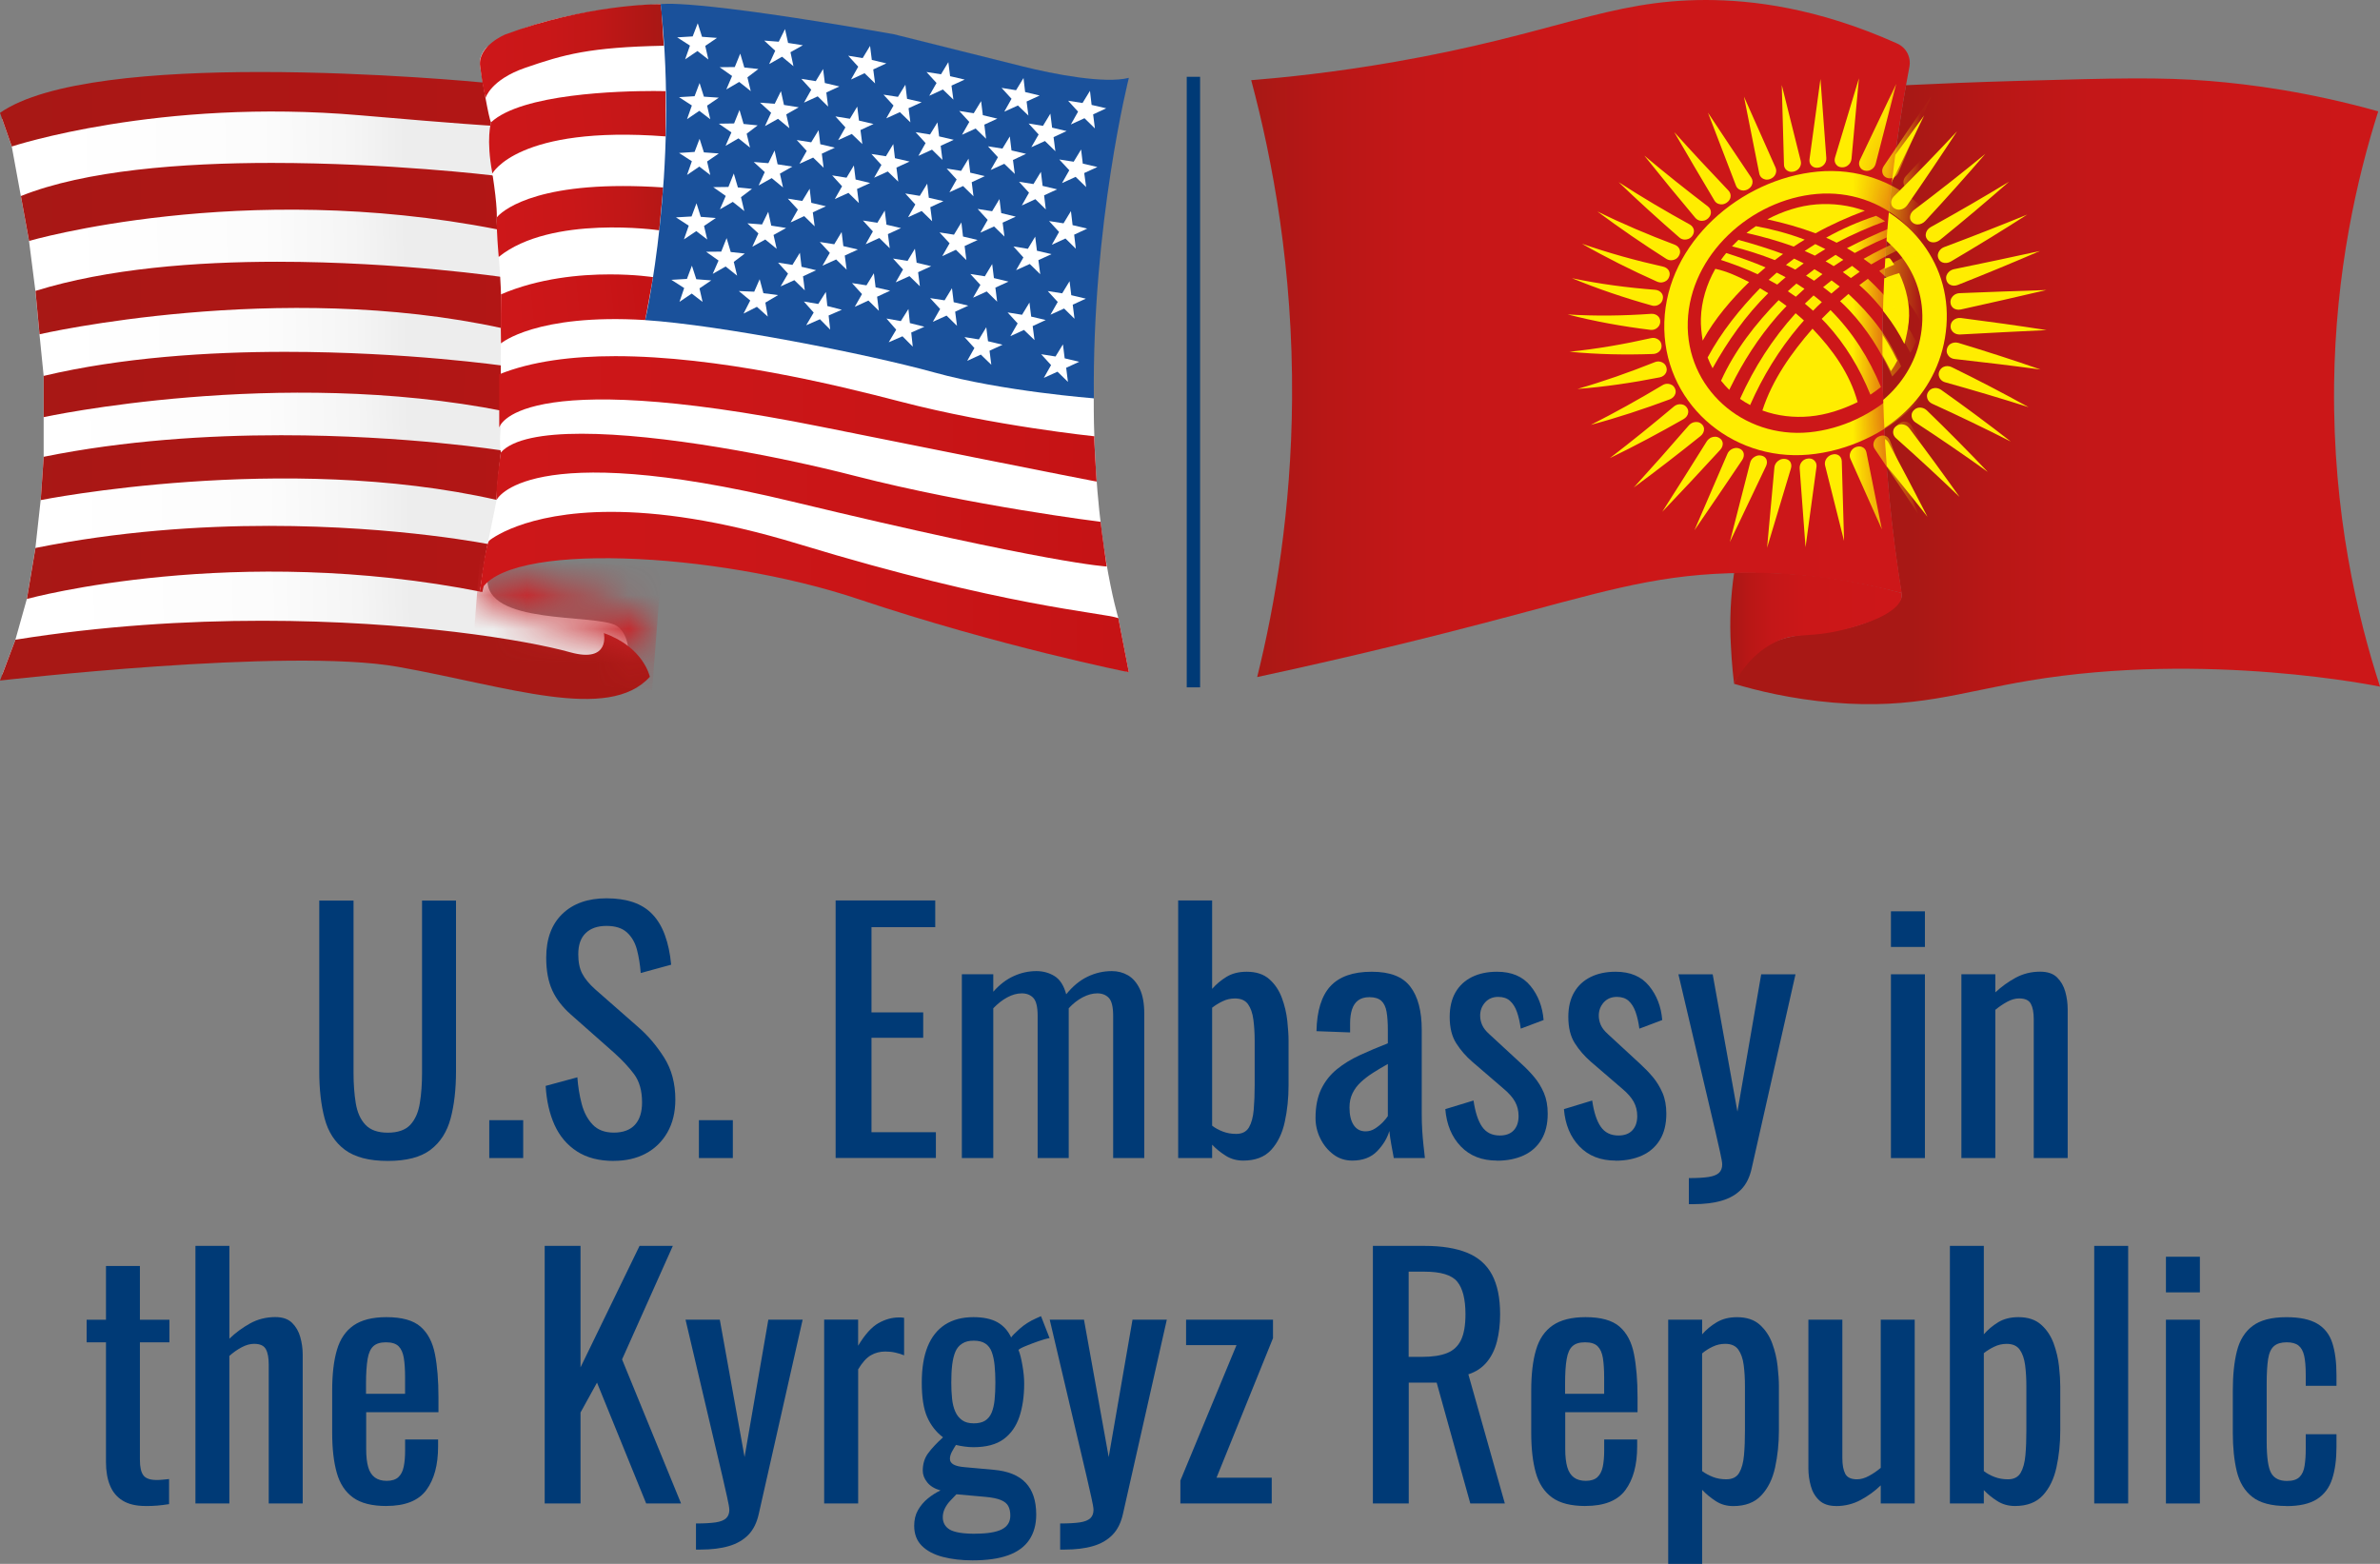 <?xml version="1.0" encoding="UTF-8"?> <svg xmlns="http://www.w3.org/2000/svg" width="70" height="46" viewBox="0 0 70 46" fill="none"><rect x="0" y="0" width="70" height="46" fill="#808080" stroke="none"/><g clip-path="url(#clip0_108_1966)"><path d="M68.649 11.341C68.687 7.973 69.335 5.204 69.948 3.275C67.887 2.699 66.176 2.478 64.992 2.382C63.544 2.265 62.199 2.301 59.508 2.375C58.058 2.415 56.864 2.467 56.059 2.506C55.617 5 55.297 8.026 55.379 11.46C55.431 13.661 55.642 15.668 55.925 17.442C55.929 17.453 55.931 17.465 55.934 17.477C55.981 17.763 55.37 18.079 55.179 18.178C53.94 18.82 52.722 18.404 51.746 19.134C51.536 19.291 51.239 19.575 51.003 20.104C51.003 20.103 51.003 20.1 51.003 20.099C51.003 20.104 51 20.108 50.999 20.112C51.664 20.311 52.678 20.562 53.93 20.668C56.327 20.867 57.634 20.363 59.666 20.022C64.92 19.14 70 20.197 70.001 20.197C69.34 18.16 68.608 15.1 68.65 11.341H68.649Z" fill="url(#paint0_linear_108_1966)"></path><path d="M60.193 9.709C59.356 9.579 58.516 9.462 57.676 9.354C57.59 9.343 57.501 9.371 57.44 9.431C57.404 9.467 57.375 9.517 57.371 9.587C57.366 9.69 57.419 9.754 57.474 9.792C57.523 9.826 57.585 9.841 57.647 9.839C58.495 9.794 59.345 9.748 60.193 9.709ZM60.019 10.87C59.218 10.591 58.411 10.332 57.6 10.086C57.519 10.062 57.426 10.074 57.356 10.123C57.315 10.153 57.278 10.198 57.262 10.267C57.239 10.368 57.282 10.439 57.328 10.487C57.371 10.528 57.429 10.554 57.49 10.56C58.334 10.654 59.177 10.755 60.017 10.869L60.019 10.87ZM59.664 11.976C58.919 11.564 58.166 11.172 57.401 10.798C57.324 10.761 57.232 10.757 57.156 10.795C57.111 10.818 57.067 10.857 57.039 10.922C56.999 11.018 57.03 11.096 57.068 11.149C57.103 11.197 57.156 11.231 57.215 11.246C58.036 11.475 58.852 11.717 59.664 11.976ZM59.141 12.988C58.469 12.464 57.786 11.958 57.09 11.465C57.021 11.417 56.93 11.398 56.848 11.424C56.798 11.439 56.749 11.471 56.711 11.53C56.656 11.617 56.673 11.698 56.702 11.757C56.728 11.809 56.775 11.85 56.831 11.876C57.609 12.23 58.379 12.601 59.141 12.988ZM58.459 13.876C57.875 13.261 57.278 12.659 56.669 12.069C56.608 12.011 56.521 11.978 56.436 11.991C56.385 11.997 56.33 12.021 56.283 12.073C56.213 12.149 56.215 12.231 56.235 12.293C56.253 12.348 56.291 12.396 56.342 12.428C57.059 12.896 57.764 13.378 58.458 13.877L58.459 13.876ZM57.634 14.617C57.149 13.934 56.655 13.259 56.151 12.591C56.101 12.525 56.02 12.482 55.933 12.48C55.881 12.48 55.823 12.494 55.768 12.536C55.685 12.601 55.674 12.68 55.682 12.743C55.691 12.799 55.721 12.851 55.767 12.891C56.4 13.454 57.023 14.029 57.634 14.617ZM56.687 15.194C56.313 14.467 55.933 13.742 55.546 13.021C55.508 12.95 55.436 12.895 55.349 12.881C55.298 12.873 55.238 12.877 55.176 12.911C55.082 12.962 55.057 13.037 55.054 13.099C55.053 13.153 55.074 13.208 55.112 13.253C55.647 13.892 56.172 14.539 56.685 15.194H56.687ZM56.594 3.393C56.231 4.153 55.862 4.913 55.486 5.666C55.448 5.742 55.377 5.803 55.291 5.825C55.24 5.839 55.18 5.839 55.116 5.811C55.023 5.77 54.995 5.698 54.992 5.636C54.99 5.582 55.01 5.525 55.047 5.476C55.574 4.789 56.09 4.095 56.596 3.391L56.594 3.393ZM57.556 3.869C57.079 4.597 56.594 5.319 56.097 6.033C56.049 6.103 55.968 6.156 55.881 6.166C55.828 6.171 55.771 6.163 55.714 6.126C55.63 6.07 55.618 5.992 55.625 5.929C55.632 5.873 55.662 5.818 55.706 5.774C56.334 5.151 56.95 4.516 57.554 3.869H57.556ZM58.395 4.523C57.816 5.193 57.227 5.852 56.625 6.501C56.565 6.565 56.479 6.606 56.393 6.602C56.342 6.599 56.287 6.583 56.239 6.536C56.167 6.467 56.169 6.386 56.188 6.323C56.205 6.267 56.243 6.216 56.294 6.177C57.006 5.64 57.706 5.089 58.396 4.523H58.395ZM59.092 5.343C58.425 5.929 57.746 6.501 57.056 7.059C56.987 7.114 56.897 7.142 56.815 7.125C56.765 7.115 56.714 7.089 56.677 7.033C56.62 6.951 56.636 6.869 56.663 6.809C56.689 6.754 56.735 6.709 56.791 6.677C57.567 6.248 58.334 5.803 59.093 5.343H59.092ZM59.63 6.308C58.889 6.784 58.138 7.245 57.378 7.692C57.302 7.737 57.21 7.75 57.133 7.72C57.086 7.702 57.042 7.668 57.014 7.606C56.973 7.514 57.002 7.434 57.041 7.378C57.075 7.327 57.127 7.287 57.187 7.266C58.006 6.959 58.82 6.64 59.632 6.309L59.63 6.308ZM59.998 7.383C59.199 7.727 58.396 8.06 57.586 8.38C57.505 8.413 57.413 8.411 57.342 8.368C57.301 8.342 57.262 8.301 57.246 8.234C57.221 8.136 57.262 8.059 57.309 8.008C57.35 7.963 57.408 7.932 57.47 7.918C58.315 7.746 59.156 7.566 59.998 7.383ZM60.187 8.531C59.35 8.727 58.513 8.918 57.674 9.103C57.589 9.122 57.499 9.105 57.439 9.051C57.401 9.018 57.373 8.97 57.367 8.902C57.359 8.799 57.413 8.729 57.466 8.685C57.514 8.646 57.576 8.625 57.637 8.623C58.487 8.59 59.337 8.557 60.187 8.531Z" fill="#FFED00"></path><path d="M54.77 8.478C55.274 8.963 55.701 9.49 56.012 10.118C56.068 9.902 56.115 9.692 56.139 9.475C56.19 8.982 56.07 8.491 55.858 8.033C55.476 8.144 55.125 8.302 54.771 8.478H54.77Z" fill="#FFED00"></path><path d="M54.41 8.673C54.322 8.722 54.233 8.776 54.142 8.83C54.768 9.435 55.231 10.141 55.615 10.917C55.686 10.818 55.746 10.714 55.804 10.607C55.453 9.878 54.979 9.249 54.41 8.674V8.673Z" fill="#FFED00"></path><path d="M54.31 8.099C54.389 8.156 54.493 8.268 54.535 8.274C54.733 8.3 55.314 7.934 55.714 7.785C55.671 7.72 55.602 7.602 55.574 7.595C55.401 7.55 54.734 7.937 54.309 8.099H54.31Z" fill="#FFED00"></path><path d="M54.22 5.688L54.186 6.371C55.569 6.802 56.653 8.007 56.531 9.565C56.413 11.09 55.258 12.171 53.874 12.556L53.84 13.229C55.612 12.869 57.099 11.516 57.248 9.586C57.398 7.621 56.004 6.099 54.219 5.688H54.22Z" fill="#FFED00"></path><path d="M56.159 1.964C56.213 1.681 56.064 1.398 55.799 1.28C53.437 0.219 51.51 0.003 50.188 2.23279e-05C47.298 -0.005 45.758 0.996 40.995 1.825C39.212 2.135 37.739 2.283 36.8 2.358C37.429 4.706 38.031 7.917 38.002 11.747C37.977 15.004 37.504 17.781 36.976 19.915C39.855 19.296 42.196 18.709 43.831 18.279C46.99 17.449 48.535 16.936 50.848 16.862C52.988 16.795 54.757 17.137 55.933 17.446C55.647 15.665 55.434 13.658 55.379 11.461C55.288 7.815 55.656 4.606 56.159 1.966V1.964Z" fill="url(#paint1_linear_108_1966)"></path><path d="M55.933 17.445C55.24 17.252 54.416 17.073 53.483 16.962C52.554 16.852 51.717 16.833 51.002 16.858C50.907 17.512 50.861 18.242 50.911 19.034C50.911 19.034 50.911 19.035 50.911 19.037C50.916 19.15 50.923 19.265 50.932 19.383C50.95 19.633 50.973 19.875 51.002 20.105C51.401 19.39 51.857 19.061 52.202 18.892C52.89 18.554 53.211 18.821 54.506 18.446C55.82 18.066 55.919 17.666 55.933 17.546C55.937 17.505 55.936 17.469 55.933 17.446V17.445Z" fill="url(#paint2_linear_108_1966)"></path><mask id="mask0_108_1966" style="mask-type:luminance" maskUnits="userSpaceOnUse" x="36" y="0" width="21" height="20"><path d="M56.159 1.964C56.213 1.681 56.064 1.398 55.799 1.28C53.437 0.219 51.51 0.003 50.188 2.23279e-05C47.298 -0.005 45.758 0.996 40.995 1.825C39.212 2.135 37.739 2.283 36.8 2.358C37.429 4.706 38.031 7.917 38.002 11.747C37.977 15.004 37.504 17.781 36.976 19.915C39.855 19.296 42.196 18.709 43.831 18.279C46.99 17.449 48.535 16.936 50.848 16.862C52.988 16.795 54.757 17.137 55.933 17.446C55.647 15.665 55.434 13.658 55.379 11.461C55.288 7.815 55.656 4.606 56.159 1.966V1.964Z" fill="white"></path></mask><g mask="url(#mask0_108_1966)"><path d="M53.104 16.096C53.046 15.322 52.989 14.546 52.931 13.772C52.926 13.694 52.958 13.61 53.022 13.554C53.061 13.52 53.115 13.493 53.186 13.487C53.292 13.479 53.354 13.527 53.39 13.577C53.422 13.621 53.433 13.677 53.426 13.735C53.318 14.523 53.211 15.309 53.104 16.097V16.096ZM60.537 9.168C59.733 8.962 58.922 8.817 58.097 8.716C58.014 8.706 57.93 8.732 57.873 8.792C57.84 8.828 57.814 8.878 57.813 8.947C57.813 9.048 57.867 9.11 57.92 9.145C57.968 9.178 58.028 9.192 58.087 9.186C58.904 9.129 59.718 9.116 60.535 9.167L60.537 9.168ZM60.415 10.235C59.643 9.918 58.858 9.654 58.054 9.43C57.974 9.408 57.886 9.421 57.822 9.473C57.784 9.504 57.751 9.55 57.738 9.617C57.721 9.717 57.765 9.785 57.812 9.829C57.854 9.869 57.911 9.891 57.97 9.895C58.794 9.958 59.608 10.066 60.415 10.235ZM60.119 11.249C59.395 10.837 58.654 10.468 57.895 10.13C57.821 10.097 57.732 10.099 57.66 10.14C57.617 10.164 57.576 10.205 57.554 10.271C57.519 10.368 57.553 10.442 57.591 10.493C57.627 10.538 57.679 10.568 57.736 10.58C58.544 10.759 59.338 10.978 60.119 11.251V11.249ZM59.656 12.194C58.996 11.703 58.318 11.241 57.623 10.8C57.554 10.758 57.467 10.746 57.389 10.777C57.342 10.796 57.296 10.831 57.262 10.892C57.212 10.984 57.232 11.062 57.262 11.118C57.289 11.167 57.336 11.204 57.39 11.225C58.16 11.513 58.915 11.833 59.653 12.196L59.656 12.194ZM59.037 13.06C58.455 12.501 57.857 11.959 57.247 11.43C57.186 11.378 57.102 11.354 57.021 11.375C56.973 11.387 56.92 11.416 56.878 11.472C56.814 11.557 56.82 11.638 56.84 11.696C56.86 11.75 56.898 11.792 56.949 11.819C57.66 12.209 58.355 12.621 59.036 13.06H59.037ZM58.278 13.839C57.785 13.22 57.282 12.609 56.773 12.004C56.722 11.944 56.643 11.91 56.561 11.919C56.511 11.925 56.456 11.947 56.405 11.997C56.329 12.073 56.321 12.155 56.332 12.216C56.342 12.272 56.373 12.32 56.419 12.354C57.051 12.836 57.671 13.33 58.278 13.84V13.839ZM57.395 14.524C57.006 13.852 56.612 13.182 56.214 12.514C56.174 12.447 56.102 12.402 56.02 12.401C55.97 12.401 55.913 12.413 55.854 12.458C55.767 12.524 55.747 12.605 55.747 12.668C55.747 12.724 55.77 12.777 55.809 12.817C56.344 13.379 56.875 13.947 57.395 14.523V14.524ZM56.412 15.107C56.138 14.389 55.861 13.67 55.583 12.952C55.555 12.88 55.493 12.825 55.412 12.813C55.364 12.806 55.306 12.813 55.241 12.848C55.146 12.902 55.113 12.98 55.102 13.044C55.093 13.101 55.108 13.156 55.138 13.203C55.566 13.836 55.99 14.471 56.411 15.108L56.412 15.107ZM55.35 15.573C55.199 14.817 55.047 14.062 54.895 13.305C54.88 13.229 54.829 13.166 54.752 13.141C54.707 13.127 54.649 13.125 54.581 13.152C54.48 13.193 54.434 13.267 54.415 13.33C54.397 13.386 54.401 13.443 54.423 13.494C54.733 14.186 55.043 14.878 55.35 15.572V15.573ZM54.237 15.909C54.215 15.127 54.192 14.346 54.17 13.566C54.167 13.487 54.128 13.416 54.058 13.382C54.017 13.361 53.962 13.35 53.89 13.37C53.785 13.397 53.729 13.464 53.699 13.524C53.672 13.577 53.667 13.638 53.679 13.691C53.865 14.431 54.051 15.171 54.237 15.91V15.909ZM46.106 9.249C46.926 9.301 47.743 9.289 48.562 9.231C48.645 9.224 48.729 9.255 48.78 9.315C48.81 9.352 48.834 9.401 48.83 9.469C48.824 9.571 48.766 9.631 48.71 9.666C48.659 9.698 48.599 9.709 48.54 9.702C47.718 9.601 46.91 9.456 46.108 9.249H46.106ZM46.229 8.182C47.039 8.353 47.856 8.461 48.681 8.524C48.763 8.53 48.841 8.571 48.882 8.639C48.907 8.68 48.92 8.733 48.905 8.8C48.883 8.9 48.816 8.951 48.755 8.977C48.7 9 48.639 9.003 48.582 8.986C47.78 8.762 46.996 8.498 46.229 8.181V8.182ZM46.525 7.168C47.309 7.442 48.104 7.662 48.915 7.843C48.995 7.861 49.065 7.911 49.094 7.985C49.112 8.029 49.116 8.084 49.091 8.148C49.054 8.244 48.98 8.285 48.914 8.301C48.856 8.316 48.795 8.309 48.741 8.286C47.984 7.948 47.245 7.579 46.525 7.168ZM46.988 6.223C47.728 6.587 48.484 6.908 49.257 7.198C49.332 7.227 49.393 7.287 49.409 7.364C49.419 7.411 49.415 7.465 49.379 7.525C49.327 7.616 49.247 7.646 49.179 7.654C49.12 7.661 49.061 7.646 49.011 7.616C48.319 7.175 47.644 6.714 46.987 6.224L46.988 6.223ZM47.606 5.357C48.288 5.799 48.987 6.212 49.699 6.603C49.769 6.642 49.819 6.71 49.821 6.789C49.823 6.836 49.81 6.891 49.766 6.947C49.7 7.029 49.616 7.048 49.55 7.047C49.491 7.047 49.434 7.023 49.392 6.985C48.784 6.457 48.188 5.915 47.606 5.357ZM48.365 4.579C48.974 5.092 49.597 5.587 50.23 6.07C50.294 6.118 50.33 6.192 50.32 6.272C50.314 6.32 50.292 6.372 50.24 6.421C50.161 6.495 50.076 6.502 50.011 6.493C49.953 6.483 49.903 6.453 49.865 6.411C49.357 5.807 48.857 5.197 48.365 4.58V4.579ZM49.248 3.893C49.77 4.472 50.301 5.043 50.838 5.606C50.892 5.662 50.915 5.742 50.893 5.82C50.879 5.866 50.85 5.917 50.789 5.959C50.701 6.022 50.616 6.018 50.554 6C50.499 5.984 50.453 5.947 50.425 5.899C50.028 5.233 49.635 4.565 49.247 3.895L49.248 3.893ZM50.232 3.311C50.653 3.951 51.079 4.587 51.507 5.223C51.55 5.286 51.559 5.369 51.525 5.445C51.504 5.49 51.467 5.535 51.403 5.571C51.306 5.621 51.223 5.606 51.167 5.579C51.116 5.554 51.077 5.512 51.058 5.46C50.781 4.744 50.507 4.027 50.233 3.311H50.232ZM51.294 2.844C51.602 3.54 51.911 4.235 52.222 4.93C52.254 5 52.248 5.085 52.203 5.156C52.175 5.198 52.131 5.24 52.062 5.266C51.96 5.304 51.883 5.276 51.831 5.241C51.785 5.209 51.755 5.162 51.744 5.107C51.594 4.353 51.444 3.599 51.294 2.846V2.844ZM52.407 2.509C52.593 3.252 52.777 3.993 52.963 4.735C52.982 4.81 52.963 4.895 52.907 4.959C52.872 4.997 52.824 5.033 52.752 5.048C52.646 5.071 52.576 5.033 52.532 4.991C52.492 4.952 52.471 4.9 52.47 4.843C52.448 4.064 52.426 3.285 52.405 2.506L52.407 2.509ZM53.543 2.324C53.601 3.099 53.657 3.874 53.715 4.649C53.721 4.727 53.689 4.81 53.624 4.866C53.586 4.9 53.532 4.928 53.46 4.933C53.354 4.941 53.292 4.893 53.256 4.843C53.225 4.799 53.214 4.743 53.221 4.685C53.328 3.898 53.435 3.111 53.543 2.323V2.324ZM51.973 16.112C52.207 15.334 52.441 14.554 52.675 13.776C52.699 13.698 52.686 13.614 52.634 13.56C52.602 13.527 52.555 13.501 52.485 13.497C52.38 13.491 52.307 13.542 52.259 13.592C52.217 13.638 52.193 13.695 52.188 13.751C52.116 14.538 52.044 15.324 51.973 16.111V16.112ZM50.876 15.947C51.233 15.201 51.587 14.456 51.942 13.71C51.978 13.635 51.98 13.55 51.938 13.487C51.913 13.449 51.872 13.415 51.803 13.401C51.703 13.38 51.623 13.419 51.569 13.463C51.521 13.501 51.488 13.554 51.474 13.612C51.274 14.391 51.076 15.17 50.876 15.948V15.947ZM49.84 15.592C50.312 14.906 50.779 14.218 51.243 13.528C51.289 13.458 51.305 13.374 51.274 13.302C51.257 13.26 51.222 13.219 51.159 13.194C51.065 13.157 50.981 13.183 50.922 13.218C50.868 13.249 50.828 13.297 50.805 13.352C50.484 14.099 50.163 14.845 49.839 15.592H49.84ZM48.893 15.051C49.467 14.45 50.033 13.843 50.595 13.231C50.652 13.168 50.682 13.086 50.664 13.01C50.653 12.964 50.627 12.918 50.569 12.883C50.484 12.829 50.398 12.843 50.335 12.867C50.279 12.891 50.232 12.932 50.199 12.982C49.766 13.675 49.331 14.364 48.892 15.051H48.893ZM48.055 14.337C48.721 13.847 49.372 13.342 50.016 12.826C50.082 12.773 50.123 12.695 50.119 12.616C50.116 12.569 50.098 12.517 50.048 12.473C49.974 12.406 49.89 12.405 49.824 12.42C49.765 12.434 49.712 12.467 49.672 12.512C49.141 13.126 48.602 13.735 48.055 14.337ZM47.349 13.475C48.086 13.118 48.806 12.732 49.518 12.327C49.591 12.286 49.645 12.213 49.653 12.136C49.659 12.088 49.649 12.034 49.608 11.981C49.547 11.902 49.465 11.887 49.397 11.891C49.338 11.893 49.28 11.918 49.234 11.956C48.616 12.476 47.989 12.984 47.349 13.475ZM46.79 12.497C47.578 12.286 48.35 12.03 49.113 11.746C49.192 11.716 49.255 11.654 49.277 11.576C49.29 11.53 49.29 11.475 49.258 11.415C49.211 11.326 49.133 11.297 49.066 11.29C49.007 11.283 48.948 11.298 48.897 11.33C48.207 11.743 47.507 12.134 46.79 12.497ZM46.392 11.441C47.207 11.378 48.011 11.259 48.814 11.1C48.896 11.084 48.969 11.033 49.002 10.959C49.022 10.915 49.031 10.861 49.009 10.796C48.977 10.7 48.905 10.659 48.842 10.642C48.785 10.625 48.724 10.631 48.668 10.654C47.92 10.952 47.166 11.219 46.392 11.442V11.441ZM46.163 10.346C46.983 10.426 47.801 10.441 48.624 10.412C48.707 10.409 48.787 10.37 48.832 10.302C48.86 10.261 48.876 10.209 48.867 10.141C48.852 10.041 48.787 9.989 48.728 9.962C48.674 9.937 48.613 9.933 48.555 9.947C47.765 10.125 46.97 10.264 46.164 10.346H46.163ZM54.674 2.307C54.601 3.096 54.529 3.885 54.456 4.673C54.449 4.753 54.405 4.832 54.332 4.878C54.288 4.907 54.233 4.926 54.163 4.921C54.059 4.913 54.007 4.855 53.98 4.799C53.956 4.75 53.955 4.691 53.971 4.635C54.206 3.858 54.44 3.081 54.674 2.305V2.307ZM55.77 2.472C55.569 3.253 55.369 4.034 55.168 4.815C55.148 4.895 55.093 4.966 55.014 5.001C54.967 5.023 54.909 5.034 54.843 5.018C54.744 4.993 54.703 4.926 54.686 4.867C54.671 4.814 54.679 4.755 54.706 4.701C55.059 3.956 55.415 3.214 55.77 2.471V2.472ZM56.806 2.826C56.482 3.575 56.159 4.324 55.836 5.074C55.803 5.149 55.737 5.214 55.656 5.237C55.608 5.25 55.55 5.253 55.486 5.226C55.394 5.185 55.365 5.112 55.36 5.049C55.354 4.993 55.372 4.936 55.405 4.885C55.869 4.197 56.335 3.512 56.805 2.828L56.806 2.826ZM57.754 3.368C57.313 4.058 56.875 4.748 56.441 5.442C56.397 5.512 56.322 5.565 56.24 5.575C56.19 5.58 56.134 5.573 56.079 5.535C55.996 5.479 55.981 5.401 55.985 5.337C55.989 5.281 56.015 5.224 56.057 5.179C56.617 4.569 57.182 3.965 57.755 3.365L57.754 3.368ZM58.591 4.082C58.043 4.685 57.503 5.296 56.968 5.911C56.913 5.974 56.832 6.014 56.749 6.011C56.7 6.008 56.646 5.992 56.598 5.945C56.526 5.876 56.525 5.795 56.539 5.732C56.553 5.676 56.587 5.625 56.634 5.587C57.277 5.074 57.926 4.571 58.59 4.084L58.591 4.082ZM59.298 4.944C58.654 5.436 58.026 5.945 57.405 6.467C57.342 6.52 57.255 6.547 57.175 6.53C57.127 6.52 57.077 6.494 57.039 6.439C56.981 6.359 56.992 6.276 57.017 6.216C57.039 6.163 57.081 6.118 57.134 6.088C57.843 5.684 58.562 5.3 59.298 4.944ZM59.857 5.922C59.136 6.285 58.434 6.679 57.743 7.092C57.671 7.134 57.583 7.146 57.507 7.116C57.462 7.099 57.417 7.064 57.389 7.004C57.344 6.914 57.369 6.835 57.404 6.779C57.434 6.728 57.484 6.691 57.539 6.669C58.3 6.386 59.07 6.131 59.857 5.922ZM60.255 6.978C59.478 7.201 58.721 7.468 57.97 7.766C57.893 7.798 57.805 7.795 57.736 7.754C57.694 7.728 57.656 7.688 57.638 7.623C57.61 7.525 57.646 7.452 57.689 7.401C57.727 7.356 57.781 7.326 57.839 7.315C58.639 7.159 59.441 7.04 60.254 6.978H60.255ZM60.484 8.073C59.674 8.155 58.877 8.293 58.084 8.472C58.003 8.491 57.916 8.475 57.855 8.423C57.82 8.391 57.788 8.345 57.781 8.278C57.769 8.178 57.818 8.11 57.868 8.066C57.913 8.027 57.971 8.007 58.031 8.004C58.851 7.977 59.667 7.993 60.485 8.073H60.484Z" fill="#FFED00"></path><path d="M53.457 5.048C51.19 5.263 49.026 7.137 48.951 9.473C48.877 11.802 50.884 13.577 53.191 13.373C55.47 13.171 57.622 11.291 57.696 8.948C57.771 6.617 55.775 4.829 53.457 5.048ZM53.212 12.716C51.264 12.904 49.577 11.415 49.64 9.465C49.703 7.497 51.497 5.871 53.436 5.705C55.366 5.538 57.071 6.995 57.008 8.955C56.944 10.929 55.132 12.53 53.212 12.716Z" fill="#FFED00"></path><path d="M52.202 7.65C52.28 7.59 52.36 7.529 52.443 7.471C52.24 7.397 52.028 7.323 51.805 7.253C51.572 7.179 51.348 7.115 51.13 7.056C51.065 7.118 51.002 7.181 50.941 7.245C51.371 7.356 51.787 7.487 52.199 7.65H52.202Z" fill="#FFED00"></path><path d="M52.02 8.231C52.106 8.276 52.19 8.323 52.271 8.371C52.352 8.297 52.435 8.226 52.519 8.156C52.434 8.11 52.347 8.063 52.256 8.019C52.175 8.09 52.096 8.16 52.02 8.231Z" fill="#FFED00"></path><path d="M51.768 8.476C51.171 9.089 50.63 9.762 50.224 10.515C50.266 10.623 50.315 10.729 50.37 10.831C50.82 10.026 51.346 9.274 52.006 8.624C51.925 8.572 51.845 8.523 51.766 8.478L51.768 8.476Z" fill="#FFED00"></path><path d="M52.757 7.253C52.86 7.185 52.967 7.116 53.079 7.049C52.611 6.871 52.138 6.744 51.645 6.653C51.645 6.653 51.645 6.653 51.644 6.653C51.549 6.716 51.456 6.783 51.368 6.852C51.841 6.959 52.302 7.088 52.758 7.253H52.757Z" fill="#FFED00"></path><path d="M53.05 7.746C52.958 7.698 52.864 7.653 52.768 7.607C52.685 7.669 52.605 7.731 52.528 7.793C52.621 7.837 52.713 7.882 52.802 7.93C52.884 7.867 52.966 7.806 53.05 7.746Z" fill="#FFED00"></path><path d="M53.057 9.427C52.977 9.355 52.896 9.283 52.812 9.214C52.131 9.967 51.593 10.81 51.177 11.732C51.27 11.799 51.371 11.859 51.474 11.914C51.846 11.07 52.321 10.293 52.914 9.59C52.961 9.535 53.009 9.48 53.057 9.427Z" fill="#FFED00"></path><path d="M55.272 7.97C55.776 8.421 56.226 8.934 56.533 9.54C56.581 9.319 56.619 9.105 56.627 8.888C56.643 8.402 56.536 7.903 56.295 7.456C55.928 7.57 55.595 7.769 55.272 7.971V7.97Z" fill="#FFED00"></path><path d="M53.072 8.495C52.996 8.443 52.917 8.391 52.836 8.341C52.749 8.415 52.665 8.49 52.584 8.567C52.664 8.619 52.741 8.673 52.818 8.728C52.901 8.649 52.986 8.571 53.073 8.495H53.072Z" fill="#FFED00"></path><path d="M54.936 8.2C54.853 8.259 54.77 8.322 54.687 8.386C55.324 8.944 55.797 9.635 56.189 10.379C56.251 10.272 56.306 10.162 56.356 10.048C56.006 9.346 55.509 8.733 54.936 8.198V8.2Z" fill="#FFED00"></path><path d="M53.389 7.181C53.283 7.246 53.18 7.315 53.079 7.383C53.181 7.427 53.28 7.472 53.378 7.52C53.478 7.454 53.582 7.39 53.687 7.327C53.59 7.277 53.491 7.227 53.388 7.179L53.389 7.181Z" fill="#FFED00"></path><path d="M53.601 8.064C53.524 8.015 53.446 7.966 53.366 7.919C53.282 7.981 53.199 8.045 53.119 8.108C53.199 8.156 53.278 8.207 53.355 8.257C53.436 8.192 53.519 8.127 53.601 8.064Z" fill="#FFED00"></path><path d="M53.325 9.14C53.409 9.054 53.494 8.969 53.583 8.887C53.505 8.82 53.424 8.754 53.34 8.69C53.252 8.77 53.167 8.851 53.084 8.932C53.167 8.999 53.246 9.069 53.326 9.14H53.325Z" fill="#FFED00"></path><path d="M53.839 9.119C53.75 9.205 53.663 9.292 53.579 9.379C53.625 9.424 53.67 9.471 53.713 9.517C54.276 10.13 54.697 10.833 55.012 11.609C55.119 11.538 55.224 11.463 55.322 11.383C54.97 10.534 54.491 9.774 53.839 9.121V9.119Z" fill="#FFED00"></path><path d="M53.693 7.687C53.775 7.732 53.853 7.779 53.932 7.828C54.025 7.764 54.12 7.702 54.215 7.642C54.141 7.593 54.065 7.545 53.987 7.497C53.888 7.558 53.79 7.621 53.693 7.687Z" fill="#FFED00"></path><path d="M54.367 8.645C54.285 8.713 54.203 8.784 54.12 8.859C54.212 8.945 54.305 9.033 54.39 9.125C54.904 9.673 55.302 10.3 55.615 10.986C55.63 11.021 55.644 11.05 55.654 11.074C55.747 10.978 55.834 10.88 55.915 10.776C55.577 9.951 55.021 9.245 54.365 8.645H54.367Z" fill="#FFED00"></path><path d="M53.864 8.634C53.943 8.564 54.026 8.495 54.109 8.428C54.032 8.367 53.952 8.307 53.869 8.248C53.784 8.313 53.702 8.379 53.621 8.446C53.704 8.506 53.784 8.569 53.862 8.634H53.864Z" fill="#FFED00"></path><path d="M53.398 6.862C53.864 6.602 54.35 6.386 54.85 6.199C54.376 6.036 53.917 5.976 53.424 6.012C52.927 6.051 52.427 6.214 51.98 6.452C52.464 6.557 52.933 6.688 53.397 6.862H53.398Z" fill="#FFED00"></path><path d="M53.309 9.668C52.688 10.379 52.127 11.17 51.835 12.074C52.287 12.239 52.763 12.29 53.226 12.248C53.717 12.203 54.179 12.049 54.637 11.828C54.409 10.995 53.901 10.285 53.309 9.669V9.668Z" fill="#FFED00"></path><path d="M51.445 8.297C51.128 8.138 50.801 7.981 50.451 7.907C50.191 8.363 50.04 8.87 50.026 9.372C50.02 9.588 50.044 9.799 50.079 10.019C50.433 9.374 50.92 8.81 51.445 8.296V8.297Z" fill="#FFED00"></path><path d="M54.97 6.981C54.743 7.086 54.526 7.194 54.321 7.301C54.401 7.346 54.478 7.393 54.553 7.441C54.97 7.211 55.396 7.014 55.843 6.845C55.787 6.788 55.728 6.732 55.666 6.68C55.441 6.77 55.208 6.87 54.97 6.981Z" fill="#FFED00"></path><path d="M54.02 7.138C54.481 6.895 54.952 6.687 55.443 6.508C55.359 6.449 55.269 6.396 55.178 6.348C55.178 6.348 55.178 6.348 55.177 6.348C54.667 6.519 54.178 6.728 53.71 6.992C53.817 7.04 53.921 7.089 54.021 7.14L54.02 7.138Z" fill="#FFED00"></path><path d="M50.907 11.374C51.271 10.631 51.717 9.94 52.257 9.315C52.349 9.208 52.447 9.104 52.546 9.001C52.468 8.941 52.389 8.884 52.312 8.829C51.63 9.527 51.021 10.308 50.619 11.198C50.694 11.293 50.773 11.383 50.86 11.467C50.874 11.439 50.889 11.409 50.907 11.374Z" fill="#FFED00"></path><path d="M54.697 7.995C54.625 7.936 54.551 7.878 54.474 7.821C54.38 7.881 54.289 7.943 54.201 8.004C54.281 8.06 54.36 8.118 54.437 8.178C54.522 8.115 54.61 8.055 54.698 7.995H54.697Z" fill="#FFED00"></path><path d="M51.695 8.067C51.77 8 51.848 7.933 51.929 7.866C51.75 7.789 51.56 7.714 51.36 7.642C51.156 7.568 50.959 7.502 50.77 7.443C50.717 7.509 50.664 7.577 50.616 7.646C50.984 7.768 51.345 7.902 51.695 8.067Z" fill="#FFED00"></path><path d="M54.812 7.613C54.89 7.668 54.964 7.722 55.036 7.777C55.395 7.565 55.761 7.376 56.146 7.209C56.102 7.145 56.053 7.084 56.004 7.023C56.004 7.025 56.003 7.026 56.001 7.029C55.998 7.029 55.997 7.03 55.994 7.032C55.587 7.203 55.195 7.394 54.812 7.613Z" fill="#FFED00"></path></g><path d="M11.403 34.148C10.857 34.148 10.437 34.038 10.145 33.821C9.852 33.603 9.653 33.295 9.548 32.9C9.442 32.505 9.39 32.041 9.39 31.512V26.49H10.398V31.558C10.398 31.882 10.42 32.179 10.463 32.447C10.507 32.715 10.6 32.928 10.748 33.084C10.894 33.239 11.113 33.317 11.406 33.317C11.7 33.317 11.925 33.239 12.069 33.084C12.212 32.928 12.306 32.715 12.348 32.447C12.392 32.179 12.413 31.884 12.413 31.558V26.49H13.412V31.512C13.412 32.041 13.359 32.505 13.253 32.9C13.147 33.295 12.95 33.603 12.661 33.821C12.372 34.04 11.953 34.148 11.406 34.148H11.403Z" fill="#003A76"></path><path d="M14.39 34.063V32.949H15.388V34.063H14.39Z" fill="#003A76"></path><path d="M18.056 34.148C17.62 34.148 17.258 34.055 16.969 33.867C16.68 33.68 16.461 33.421 16.311 33.092C16.162 32.761 16.074 32.377 16.049 31.941L16.981 31.688C17.001 31.956 17.042 32.215 17.107 32.464C17.171 32.713 17.279 32.918 17.429 33.077C17.578 33.235 17.787 33.315 18.054 33.315C18.322 33.315 18.535 33.238 18.674 33.085C18.815 32.931 18.884 32.713 18.884 32.425C18.884 32.082 18.805 31.807 18.651 31.598C18.495 31.388 18.299 31.179 18.063 30.967L16.794 29.845C16.545 29.626 16.361 29.388 16.243 29.13C16.125 28.871 16.065 28.551 16.065 28.171C16.065 27.616 16.224 27.186 16.541 26.881C16.857 26.576 17.29 26.423 17.838 26.423C18.137 26.423 18.399 26.462 18.626 26.539C18.853 26.617 19.042 26.737 19.195 26.899C19.348 27.061 19.469 27.265 19.558 27.512C19.648 27.758 19.709 28.046 19.74 28.376L18.845 28.62C18.826 28.371 18.788 28.141 18.733 27.931C18.677 27.722 18.579 27.554 18.44 27.427C18.299 27.299 18.1 27.235 17.838 27.235C17.576 27.235 17.372 27.305 17.227 27.446C17.081 27.585 17.008 27.793 17.008 28.068C17.008 28.299 17.046 28.49 17.125 28.639C17.202 28.788 17.328 28.941 17.502 29.097L18.78 30.219C19.067 30.468 19.317 30.766 19.536 31.112C19.754 31.458 19.863 31.869 19.863 32.342C19.863 32.715 19.784 33.038 19.63 33.309C19.474 33.58 19.261 33.788 18.991 33.931C18.721 34.075 18.408 34.146 18.053 34.146L18.056 34.148Z" fill="#003A76"></path><path d="M20.556 34.063V32.949H21.554V34.063H20.556Z" fill="#003A76"></path><path d="M24.577 34.063V26.487H27.507V27.272H25.632V29.778H27.153V30.526H25.632V33.303H27.526V34.061H24.578L24.577 34.063Z" fill="#003A76"></path><path d="M28.29 34.063V28.657H29.214V29.171C29.395 28.966 29.593 28.812 29.811 28.713C30.028 28.613 30.253 28.564 30.483 28.564C30.681 28.564 30.86 28.614 31.019 28.713C31.177 28.812 31.29 28.99 31.359 29.246C31.552 29.009 31.761 28.836 31.988 28.728C32.216 28.618 32.454 28.564 32.702 28.564C32.875 28.564 33.035 28.606 33.178 28.689C33.322 28.774 33.436 28.908 33.524 29.091C33.611 29.275 33.655 29.517 33.655 29.817V34.063H32.74V29.882C32.74 29.621 32.698 29.445 32.614 29.354C32.53 29.264 32.417 29.219 32.273 29.219C32.13 29.219 31.994 29.258 31.844 29.335C31.695 29.413 31.557 29.521 31.433 29.658V34.063H30.519V29.882C30.519 29.621 30.477 29.445 30.393 29.354C30.309 29.264 30.196 29.219 30.053 29.219C29.91 29.219 29.775 29.258 29.629 29.335C29.483 29.413 29.344 29.521 29.214 29.658V34.063H28.29Z" fill="#003A76"></path><path d="M36.566 34.138C36.373 34.138 36.2 34.09 36.048 33.993C35.895 33.896 35.763 33.789 35.651 33.67V34.063H34.652V26.487H35.651V29.087C35.769 28.951 35.911 28.832 36.075 28.732C36.24 28.632 36.437 28.583 36.667 28.583C36.947 28.583 37.17 28.656 37.334 28.803C37.499 28.949 37.622 29.134 37.703 29.354C37.785 29.576 37.837 29.8 37.862 30.027C37.886 30.254 37.899 30.45 37.899 30.611V31.921C37.899 32.301 37.862 32.661 37.787 33.001C37.713 33.342 37.579 33.615 37.386 33.825C37.194 34.034 36.919 34.138 36.566 34.138ZM36.36 33.353C36.534 33.353 36.659 33.288 36.734 33.161C36.808 33.034 36.855 32.86 36.874 32.643C36.893 32.424 36.902 32.184 36.902 31.923V30.614C36.902 30.39 36.889 30.182 36.864 29.992C36.84 29.802 36.786 29.65 36.706 29.537C36.625 29.425 36.498 29.369 36.323 29.369C36.192 29.369 36.07 29.396 35.954 29.454C35.838 29.51 35.738 29.573 35.651 29.641V33.111C35.738 33.179 35.842 33.236 35.964 33.283C36.085 33.33 36.217 33.353 36.36 33.353Z" fill="#003A76"></path><path d="M39.775 34.138C39.563 34.138 39.377 34.078 39.216 33.956C39.055 33.834 38.926 33.678 38.833 33.488C38.739 33.298 38.692 33.097 38.692 32.885C38.692 32.549 38.749 32.265 38.86 32.034C38.972 31.803 39.126 31.609 39.322 31.45C39.517 31.291 39.745 31.152 40.002 31.034C40.26 30.915 40.533 30.8 40.819 30.688V30.305C40.819 30.086 40.807 29.906 40.782 29.762C40.757 29.618 40.706 29.512 40.628 29.439C40.549 29.368 40.433 29.331 40.278 29.331C40.141 29.331 40.03 29.363 39.947 29.424C39.863 29.487 39.803 29.576 39.765 29.691C39.728 29.806 39.709 29.942 39.709 30.097V30.368L38.72 30.331C38.732 29.733 38.869 29.291 39.13 29.008C39.392 28.725 39.796 28.583 40.343 28.583C40.889 28.583 41.257 28.729 41.48 29.022C41.705 29.315 41.816 29.739 41.816 30.294V32.763C41.816 32.932 41.82 33.094 41.83 33.249C41.84 33.405 41.852 33.55 41.867 33.684C41.882 33.818 41.896 33.944 41.909 34.063H40.994C40.975 33.963 40.951 33.837 40.924 33.684C40.896 33.531 40.876 33.393 40.863 33.268C40.801 33.48 40.681 33.678 40.504 33.862C40.326 34.045 40.082 34.138 39.771 34.138H39.775ZM40.166 33.278C40.265 33.278 40.359 33.249 40.446 33.193C40.533 33.137 40.611 33.072 40.679 33.001C40.747 32.93 40.793 32.871 40.819 32.829V31.296C40.663 31.383 40.517 31.471 40.381 31.557C40.245 31.644 40.125 31.736 40.022 31.833C39.918 31.93 39.838 32.038 39.779 32.16C39.72 32.282 39.691 32.42 39.691 32.576C39.691 32.795 39.731 32.966 39.812 33.09C39.894 33.215 40.011 33.278 40.166 33.278Z" fill="#003A76"></path><path d="M44.029 34.138C43.587 34.138 43.233 34 42.966 33.722C42.699 33.445 42.546 33.078 42.509 32.624L43.339 32.371C43.389 32.714 43.473 32.971 43.591 33.142C43.71 33.313 43.883 33.4 44.113 33.4C44.294 33.4 44.43 33.347 44.524 33.245C44.618 33.142 44.664 33.003 44.664 32.829C44.664 32.673 44.63 32.533 44.561 32.408C44.492 32.283 44.381 32.155 44.225 32.025L43.301 31.23C43.114 31.068 42.956 30.887 42.83 30.687C42.702 30.487 42.638 30.229 42.638 29.911C42.638 29.624 42.696 29.383 42.81 29.186C42.925 28.989 43.087 28.84 43.295 28.737C43.503 28.635 43.748 28.583 44.028 28.583C44.458 28.583 44.786 28.721 45.013 28.999C45.24 29.276 45.368 29.611 45.4 30.004L44.728 30.257C44.703 30.07 44.666 29.907 44.616 29.766C44.567 29.627 44.498 29.517 44.411 29.439C44.324 29.361 44.209 29.323 44.065 29.323C43.904 29.323 43.775 29.378 43.678 29.487C43.582 29.596 43.534 29.725 43.534 29.875C43.534 29.968 43.554 30.062 43.594 30.152C43.634 30.242 43.704 30.331 43.803 30.419L44.755 31.298C44.886 31.417 45.009 31.544 45.124 31.681C45.239 31.818 45.334 31.974 45.41 32.149C45.484 32.324 45.521 32.527 45.521 32.757C45.521 33.062 45.459 33.317 45.334 33.524C45.21 33.729 45.035 33.884 44.812 33.986C44.587 34.089 44.327 34.141 44.028 34.141L44.029 34.138Z" fill="#003A76"></path><path d="M47.519 34.138C47.077 34.138 46.722 34 46.455 33.722C46.188 33.445 46.035 33.078 45.998 32.624L46.829 32.371C46.878 32.714 46.962 32.971 47.081 33.142C47.199 33.313 47.373 33.4 47.603 33.4C47.783 33.4 47.919 33.347 48.013 33.245C48.107 33.142 48.154 33.003 48.154 32.829C48.154 32.673 48.119 32.533 48.05 32.408C47.981 32.283 47.87 32.155 47.714 32.025L46.79 31.23C46.603 31.068 46.446 30.887 46.319 30.687C46.191 30.487 46.127 30.229 46.127 29.911C46.127 29.624 46.185 29.383 46.3 29.186C46.414 28.989 46.577 28.84 46.785 28.737C46.992 28.635 47.238 28.583 47.517 28.583C47.947 28.583 48.275 28.721 48.502 28.999C48.729 29.276 48.858 29.611 48.889 30.004L48.217 30.257C48.192 30.07 48.155 29.907 48.105 29.766C48.056 29.627 47.987 29.517 47.9 29.439C47.813 29.361 47.698 29.323 47.554 29.323C47.393 29.323 47.264 29.378 47.167 29.487C47.071 29.596 47.023 29.725 47.023 29.875C47.023 29.968 47.044 30.062 47.083 30.152C47.123 30.242 47.194 30.331 47.293 30.419L48.245 31.298C48.375 31.417 48.498 31.544 48.614 31.681C48.728 31.818 48.823 31.974 48.899 32.149C48.973 32.324 49.01 32.527 49.01 32.757C49.01 33.062 48.948 33.317 48.823 33.524C48.699 33.729 48.524 33.884 48.301 33.986C48.077 34.089 47.816 34.141 47.517 34.141L47.519 34.138Z" fill="#003A76"></path><path d="M49.672 35.42V34.653C49.915 34.653 50.108 34.642 50.251 34.62C50.394 34.598 50.496 34.557 50.559 34.498C50.621 34.439 50.653 34.356 50.653 34.25C50.653 34.194 50.631 34.07 50.588 33.877C50.544 33.684 50.497 33.477 50.448 33.26L49.365 28.658H50.373L51.101 32.698L51.8 28.658H52.809L51.521 34.362C51.464 34.624 51.362 34.832 51.214 34.985C51.065 35.138 50.873 35.249 50.639 35.317C50.407 35.386 50.124 35.42 49.795 35.42H49.674H49.672Z" fill="#003A76"></path><path d="M55.616 27.854V26.806H56.615V27.854H55.616ZM55.616 34.064V28.658H56.615V34.064H55.616Z" fill="#003A76"></path><path d="M57.688 34.063V28.657H58.686V29.19C58.867 29.022 59.065 28.878 59.284 28.759C59.502 28.642 59.741 28.581 60.003 28.581C60.221 28.581 60.387 28.637 60.502 28.75C60.616 28.862 60.697 29.003 60.744 29.171C60.791 29.339 60.814 29.51 60.814 29.685V34.063H59.816V29.975C59.816 29.782 59.788 29.632 59.731 29.527C59.675 29.421 59.561 29.368 59.386 29.368C59.274 29.368 59.157 29.401 59.036 29.466C58.915 29.532 58.798 29.611 58.686 29.704V34.063H57.688Z" fill="#003A76"></path><path d="M4.283 44.298C4.004 44.298 3.778 44.245 3.607 44.139C3.436 44.034 3.311 43.884 3.234 43.691C3.155 43.498 3.117 43.269 3.117 43.008V39.483H2.548V38.819H3.117V37.239H4.115V38.819H4.983V39.483H4.115V42.944C4.115 43.156 4.15 43.308 4.219 43.398C4.287 43.488 4.417 43.533 4.61 43.533C4.659 43.533 4.717 43.531 4.782 43.524C4.847 43.518 4.911 43.511 4.973 43.505V44.243C4.849 44.263 4.734 44.276 4.628 44.286C4.522 44.295 4.407 44.299 4.282 44.299L4.283 44.298Z" fill="#003A76"></path><path d="M5.748 44.223V36.647H6.747V39.377C6.927 39.202 7.13 39.053 7.353 38.929C7.578 38.804 7.826 38.741 8.1 38.741C8.31 38.741 8.474 38.797 8.59 38.91C8.704 39.022 8.786 39.163 8.832 39.331C8.879 39.499 8.903 39.67 8.903 39.845V44.223H7.904V40.135C7.904 39.943 7.877 39.792 7.82 39.687C7.764 39.581 7.649 39.528 7.474 39.528C7.356 39.528 7.233 39.562 7.105 39.631C6.977 39.699 6.857 39.784 6.746 39.884V44.223H5.747H5.748Z" fill="#003A76"></path><path d="M11.364 44.298C10.942 44.298 10.615 44.216 10.385 44.05C10.155 43.885 9.995 43.641 9.905 43.321C9.814 43 9.77 42.606 9.77 42.138V40.903C9.77 40.423 9.816 40.023 9.91 39.706C10.004 39.387 10.166 39.148 10.4 38.986C10.633 38.825 10.956 38.743 11.366 38.743C11.82 38.743 12.154 38.836 12.369 39.023C12.584 39.211 12.724 39.48 12.793 39.832C12.862 40.184 12.896 40.606 12.896 41.098V41.538H10.77V42.622C10.77 42.841 10.79 43.018 10.83 43.156C10.87 43.293 10.936 43.394 11.026 43.459C11.115 43.525 11.232 43.558 11.376 43.558C11.519 43.558 11.639 43.522 11.716 43.45C11.793 43.379 11.847 43.275 11.874 43.141C11.902 43.007 11.915 42.849 11.915 42.669V42.342H12.885V42.547C12.885 43.09 12.77 43.517 12.539 43.829C12.309 44.141 11.917 44.297 11.364 44.297V44.298ZM10.767 40.997H11.914V40.511C11.914 40.287 11.902 40.098 11.877 39.945C11.852 39.792 11.801 39.677 11.723 39.599C11.644 39.521 11.522 39.483 11.354 39.483C11.185 39.483 11.068 39.52 10.984 39.595C10.9 39.67 10.842 39.796 10.812 39.974C10.782 40.152 10.765 40.397 10.765 40.709V40.998L10.767 40.997Z" fill="#003A76"></path><path d="M16.02 44.223V36.647H17.074V40.22L18.81 36.647H19.789L18.296 39.986L20.031 44.223H19.005L17.559 40.669L17.074 41.548V44.223H16.02Z" fill="#003A76"></path><path d="M20.47 45.58V44.812C20.713 44.812 20.905 44.801 21.049 44.78C21.192 44.758 21.294 44.717 21.357 44.658C21.419 44.599 21.451 44.516 21.451 44.41C21.451 44.354 21.429 44.23 21.386 44.037C21.342 43.844 21.295 43.637 21.246 43.42L20.163 38.818H21.171L21.899 42.858L22.598 38.818H23.607L22.319 44.522C22.262 44.784 22.16 44.992 22.012 45.145C21.863 45.298 21.671 45.409 21.437 45.477C21.204 45.546 20.922 45.58 20.593 45.58H20.472H20.47Z" fill="#003A76"></path><path d="M24.24 44.223V38.816H25.239V39.584C25.437 39.254 25.637 39.033 25.835 38.92C26.034 38.808 26.233 38.752 26.433 38.752H26.503C26.525 38.752 26.554 38.755 26.591 38.762V39.866C26.517 39.834 26.432 39.808 26.335 39.786C26.239 39.764 26.141 39.754 26.042 39.754C25.886 39.754 25.744 39.789 25.618 39.862C25.489 39.933 25.364 40.072 25.24 40.278V44.224H24.242L24.24 44.223Z" fill="#003A76"></path><path d="M28.605 45.897C28.282 45.897 27.99 45.863 27.728 45.795C27.466 45.726 27.261 45.617 27.112 45.468C26.963 45.319 26.888 45.122 26.888 44.878C26.888 44.703 26.925 44.551 26.999 44.42C27.074 44.289 27.17 44.175 27.288 44.078C27.407 43.981 27.531 43.901 27.662 43.84C27.488 43.791 27.357 43.71 27.271 43.602C27.184 43.492 27.14 43.379 27.14 43.26C27.14 43.06 27.192 42.889 27.298 42.746C27.404 42.602 27.55 42.446 27.736 42.278C27.531 42.122 27.375 41.922 27.269 41.68C27.163 41.436 27.111 41.1 27.111 40.67C27.111 40.241 27.169 39.892 27.283 39.609C27.397 39.326 27.57 39.109 27.795 38.963C28.023 38.817 28.301 38.743 28.63 38.743C28.922 38.743 29.158 38.794 29.334 38.892C29.512 38.992 29.647 39.141 29.74 39.341C29.771 39.291 29.855 39.205 29.992 39.084C30.129 38.962 30.287 38.861 30.469 38.78L30.618 38.714L30.87 39.36C30.788 39.372 30.681 39.402 30.547 39.449C30.414 39.495 30.29 39.542 30.174 39.59C30.058 39.636 29.985 39.676 29.955 39.706C29.999 39.813 30.038 39.965 30.072 40.164C30.107 40.364 30.123 40.542 30.123 40.698C30.123 41.066 30.076 41.39 29.983 41.67C29.889 41.951 29.735 42.171 29.521 42.33C29.306 42.488 29.01 42.568 28.63 42.568C28.549 42.568 28.462 42.562 28.368 42.549C28.275 42.536 28.191 42.521 28.116 42.502C28.079 42.558 28.041 42.624 27.999 42.699C27.959 42.774 27.939 42.845 27.939 42.914C27.939 42.982 27.974 43.037 28.046 43.078C28.118 43.119 28.231 43.145 28.386 43.157L29.227 43.233C29.649 43.27 29.963 43.398 30.169 43.616C30.374 43.834 30.477 44.145 30.477 44.551C30.477 44.844 30.408 45.092 30.272 45.294C30.136 45.497 29.928 45.648 29.652 45.748C29.375 45.848 29.025 45.897 28.602 45.897H28.605ZM28.68 45.112C29.034 45.112 29.295 45.07 29.463 44.986C29.631 44.901 29.715 44.766 29.715 44.58C29.715 44.468 29.695 44.375 29.655 44.3C29.615 44.224 29.542 44.166 29.436 44.122C29.33 44.078 29.178 44.047 28.979 44.029L28.13 43.953C28.061 44.022 27.997 44.09 27.934 44.159C27.872 44.227 27.823 44.301 27.786 44.379C27.749 44.457 27.729 44.539 27.729 44.627C27.729 44.788 27.798 44.91 27.934 44.992C28.071 45.072 28.32 45.114 28.681 45.114L28.68 45.112ZM28.633 41.867C28.776 41.867 28.889 41.841 28.973 41.788C29.057 41.735 29.12 41.657 29.165 41.554C29.207 41.452 29.238 41.324 29.253 41.175C29.268 41.026 29.276 40.858 29.276 40.67C29.276 40.483 29.268 40.313 29.253 40.16C29.238 40.007 29.209 39.877 29.169 39.767C29.129 39.658 29.065 39.576 28.981 39.52C28.897 39.464 28.784 39.435 28.641 39.435C28.498 39.435 28.39 39.462 28.301 39.52C28.21 39.576 28.144 39.655 28.1 39.758C28.056 39.861 28.025 39.989 28.006 40.141C27.987 40.294 27.979 40.469 27.979 40.669C27.979 40.837 27.987 40.995 28.002 41.141C28.017 41.287 28.049 41.414 28.096 41.52C28.142 41.627 28.209 41.71 28.297 41.773C28.384 41.836 28.495 41.866 28.633 41.866V41.867Z" fill="#003A76"></path><path d="M31.181 45.58V44.812C31.424 44.812 31.616 44.801 31.76 44.78C31.903 44.758 32.005 44.717 32.068 44.658C32.13 44.599 32.162 44.516 32.162 44.41C32.162 44.354 32.14 44.23 32.097 44.037C32.053 43.844 32.006 43.637 31.957 43.42L30.874 38.818H31.882L32.609 42.858L33.309 38.818H34.318L33.03 44.522C32.973 44.784 32.871 44.992 32.722 45.145C32.574 45.298 32.382 45.409 32.148 45.477C31.915 45.546 31.633 45.58 31.304 45.58H31.183H31.181Z" fill="#003A76"></path><path d="M34.717 44.223V43.55L36.368 39.566H34.885V38.818H37.441V39.361L35.78 43.466H37.404V44.224H34.717V44.223Z" fill="#003A76"></path><path d="M40.379 44.223V36.647H41.9C42.404 36.647 42.82 36.714 43.15 36.848C43.479 36.982 43.725 37.197 43.883 37.494C44.041 37.791 44.121 38.178 44.121 38.658C44.121 38.951 44.09 39.217 44.028 39.458C43.966 39.699 43.866 39.901 43.729 40.066C43.592 40.231 43.412 40.352 43.187 40.425L44.26 44.223H43.244L42.255 40.669H41.434V44.223H40.38H40.379ZM41.433 39.911H41.833C42.132 39.911 42.375 39.874 42.561 39.799C42.748 39.724 42.884 39.596 42.971 39.416C43.058 39.235 43.102 38.982 43.102 38.658C43.102 38.216 43.021 37.896 42.86 37.699C42.698 37.502 42.377 37.405 41.898 37.405H41.431V39.911H41.433Z" fill="#003A76"></path><path d="M46.631 44.298C46.208 44.298 45.882 44.216 45.652 44.05C45.422 43.885 45.262 43.641 45.171 43.321C45.08 43 45.036 42.606 45.036 42.138V40.903C45.036 40.423 45.083 40.023 45.177 39.706C45.27 39.387 45.433 39.148 45.667 38.986C45.9 38.825 46.222 38.743 46.633 38.743C47.087 38.743 47.42 38.836 47.635 39.023C47.85 39.211 47.991 39.48 48.059 39.832C48.128 40.184 48.163 40.606 48.163 41.098V41.538H46.036V42.622C46.036 42.841 46.057 43.018 46.097 43.156C46.137 43.293 46.203 43.394 46.292 43.459C46.382 43.525 46.499 43.558 46.642 43.558C46.785 43.558 46.905 43.522 46.982 43.45C47.059 43.379 47.113 43.275 47.141 43.141C47.168 43.007 47.182 42.849 47.182 42.669V42.342H48.152V42.547C48.152 43.09 48.036 43.517 47.806 43.829C47.576 44.141 47.184 44.297 46.631 44.297V44.298ZM46.033 40.997H47.181V40.511C47.181 40.287 47.168 40.098 47.144 39.945C47.119 39.792 47.068 39.677 46.989 39.599C46.911 39.521 46.788 39.483 46.62 39.483C46.452 39.483 46.335 39.52 46.251 39.595C46.167 39.67 46.109 39.796 46.079 39.974C46.047 40.152 46.032 40.397 46.032 40.709V40.998L46.033 40.997Z" fill="#003A76"></path><path d="M49.065 46V38.818H50.063V39.249C50.181 39.112 50.325 38.993 50.493 38.893C50.661 38.793 50.859 38.744 51.089 38.744C51.369 38.744 51.592 38.818 51.756 38.964C51.92 39.111 52.044 39.295 52.125 39.516C52.206 39.737 52.259 39.962 52.283 40.189C52.308 40.416 52.321 40.611 52.321 40.773V42.082C52.321 42.462 52.283 42.822 52.209 43.163C52.135 43.503 52 43.777 51.803 43.986C51.607 44.196 51.332 44.3 50.978 44.3C50.785 44.3 50.614 44.252 50.464 44.154C50.315 44.057 50.18 43.947 50.063 43.822V46.001H49.065V46ZM50.781 43.512C50.954 43.512 51.08 43.447 51.154 43.32C51.228 43.193 51.275 43.019 51.294 42.802C51.314 42.583 51.322 42.343 51.322 42.082V40.773C51.322 40.548 51.31 40.341 51.285 40.15C51.26 39.96 51.206 39.808 51.126 39.696C51.045 39.584 50.918 39.528 50.743 39.528C50.613 39.528 50.489 39.555 50.37 39.613C50.252 39.669 50.15 39.735 50.062 39.81V43.271C50.155 43.339 50.26 43.397 50.379 43.443C50.497 43.49 50.63 43.513 50.779 43.513L50.781 43.512Z" fill="#003A76"></path><path d="M54 44.298C53.788 44.298 53.624 44.242 53.505 44.13C53.387 44.018 53.304 43.877 53.259 43.709C53.212 43.54 53.188 43.369 53.188 43.194V38.817H54.187V42.895C54.187 43.087 54.215 43.239 54.271 43.349C54.328 43.458 54.442 43.513 54.617 43.513C54.728 43.513 54.846 43.48 54.967 43.414C55.088 43.349 55.205 43.27 55.316 43.176V38.818H56.315V44.224H55.316V43.691C55.143 43.859 54.945 44.003 54.724 44.122C54.504 44.239 54.263 44.3 54.001 44.3L54 44.298Z" fill="#003A76"></path><path d="M59.263 44.298C59.07 44.298 58.898 44.25 58.745 44.153C58.592 44.056 58.46 43.949 58.348 43.83V44.223H57.35V36.647H58.348V39.248C58.467 39.111 58.608 38.992 58.772 38.892C58.938 38.792 59.135 38.743 59.365 38.743C59.644 38.743 59.867 38.817 60.031 38.963C60.197 39.109 60.319 39.294 60.401 39.514C60.482 39.736 60.534 39.96 60.559 40.187C60.584 40.414 60.596 40.61 60.596 40.772V42.081C60.596 42.461 60.559 42.821 60.484 43.161C60.41 43.502 60.276 43.776 60.084 43.985C59.891 44.194 59.617 44.298 59.263 44.298ZM59.058 43.513C59.231 43.513 59.356 43.449 59.431 43.321C59.505 43.194 59.552 43.02 59.571 42.803C59.591 42.584 59.599 42.345 59.599 42.083V40.774C59.599 40.55 59.587 40.342 59.562 40.152C59.537 39.962 59.483 39.81 59.403 39.698C59.322 39.585 59.195 39.529 59.02 39.529C58.889 39.529 58.767 39.557 58.651 39.614C58.535 39.67 58.435 39.733 58.348 39.802V43.271C58.435 43.339 58.54 43.397 58.661 43.443C58.782 43.49 58.914 43.513 59.058 43.513Z" fill="#003A76"></path><path d="M61.595 44.223V36.647H62.593V44.223H61.595Z" fill="#003A76"></path><path d="M63.704 38.014V36.966H64.703V38.014H63.704ZM63.704 44.224V38.818H64.703V44.224H63.704Z" fill="#003A76"></path><path d="M67.248 44.298C66.806 44.298 66.472 44.209 66.245 44.031C66.018 43.854 65.867 43.603 65.788 43.279C65.71 42.955 65.671 42.577 65.671 42.148V40.904C65.671 40.449 65.711 40.062 65.792 39.74C65.873 39.419 66.026 39.172 66.254 39.001C66.481 38.83 66.811 38.744 67.247 38.744C67.638 38.744 67.942 38.808 68.156 38.936C68.371 39.063 68.518 39.253 68.599 39.506C68.68 39.759 68.72 40.072 68.72 40.446V40.763H67.816V40.436C67.816 40.2 67.8 40.012 67.769 39.876C67.737 39.739 67.682 39.639 67.601 39.576C67.519 39.513 67.405 39.483 67.255 39.483C67.094 39.483 66.968 39.52 66.882 39.595C66.795 39.67 66.737 39.796 66.709 39.974C66.682 40.152 66.667 40.394 66.667 40.699V42.401C66.667 42.862 66.711 43.171 66.798 43.327C66.884 43.483 67.04 43.561 67.264 43.561C67.433 43.561 67.555 43.523 67.634 43.444C67.711 43.367 67.762 43.256 67.782 43.112C67.805 42.968 67.816 42.807 67.816 42.627V42.187H68.72V42.561C68.72 42.922 68.679 43.234 68.595 43.496C68.511 43.758 68.362 43.958 68.147 44.096C67.933 44.233 67.632 44.301 67.247 44.301L67.248 44.298Z" fill="#003A76"></path><path d="M0.065 3.507L0.346 4.309L0.613 5.767L0.854 7.089L1.041 8.557L1.161 9.832L1.284 11.056V13.438L1.196 14.711L1.041 16.119L0.789 17.62L0.452 18.819L0.063 19.844C0.063 19.844 1.354 19.261 2.882 19.131C4.406 19.003 14.319 19.28 16.527 20.014C18.735 20.748 18.756 18.748 18.116 18.397C17.471 18.049 14.256 18.397 14.337 17.016C14.419 15.636 14.862 14.611 14.83 13.833C14.8 13.055 15.573 5.082 14.224 2.583C14.224 2.583 11.246 2.319 7.967 2.319C4.687 2.319 1.417 2.558 0.065 3.507Z" fill="url(#paint3_linear_108_1966)"></path><path d="M0 3.319L0.347 4.309C0.347 4.309 4.671 2.878 10.589 3.391C13.627 3.655 14.425 3.696 14.425 3.696C14.425 3.696 14.906 3.434 14.199 2.427C14.199 2.427 11.055 2.118 7.662 2.118C4.611 2.118 1.355 2.369 0 3.32" fill="url(#paint4_linear_108_1966)"></path><path d="M0.614 5.766L0.855 7.087C0.855 7.087 7.1 5.268 14.618 6.745C14.618 6.745 14.765 5.506 14.49 5.16C14.49 5.16 11.432 4.792 7.99 4.792C5.358 4.792 2.501 5.008 0.616 5.766" fill="url(#paint5_linear_108_1966)"></path><path d="M1.043 8.557L1.163 9.832C1.163 9.832 8.2 8.213 14.785 9.657L14.833 8.157C14.833 8.157 11.759 7.699 8.15 7.699C5.773 7.699 3.163 7.897 1.043 8.557Z" fill="url(#paint6_linear_108_1966)"></path><path d="M1.285 11.056V12.27C1.285 12.27 8.176 10.773 14.833 12.096V10.762C14.833 10.762 11.97 10.349 8.391 10.349C6.128 10.349 3.577 10.514 1.287 11.056" fill="url(#paint7_linear_108_1966)"></path><path d="M1.285 13.436L1.197 14.71C1.197 14.71 8.342 13.282 14.607 14.704L14.785 13.254C14.785 13.254 11.973 12.802 8.267 12.802C6.115 12.802 3.664 12.955 1.285 13.436Z" fill="url(#paint8_linear_108_1966)"></path><path d="M1.043 16.118L0.791 17.618C0.887 17.592 6.902 15.964 14.187 17.414L14.482 16.027C14.482 16.027 11.755 15.468 7.915 15.468C5.861 15.468 3.487 15.628 1.042 16.118" fill="url(#paint9_linear_108_1966)"></path><path d="M0.453 18.818L0 20.018C0 20.018 8.46 19.038 11.698 19.613C14.936 20.189 17.895 21.254 19.113 19.908C19.113 19.908 18.938 19.037 17.761 18.622C17.761 18.622 17.965 19.518 16.77 19.186C15.483 18.826 12.049 18.259 7.715 18.259C5.479 18.259 3.001 18.409 0.453 18.817" fill="url(#paint10_linear_108_1966)"></path><mask id="mask1_108_1966" style="mask-type:luminance" maskUnits="userSpaceOnUse" x="14" y="16" width="6" height="4"><path d="M14.172 17.203C14.088 17.409 14.367 17.914 15.152 18.097C15.651 18.213 17.05 18.43 17.921 18.711C18.791 18.992 19.125 19.911 19.125 19.911C19.207 19.629 19.207 18.673 19.207 18.673C18.977 17.498 16.53 17.621 15.673 17.216C15.195 16.992 15.121 16.694 15.121 16.694C14.479 16.717 14.172 17.204 14.172 17.204" fill="white"></path></mask><g mask="url(#mask1_108_1966)"><path d="M14.12 16.304L13.842 19.892L19.178 20.301L19.457 16.713L14.12 16.304Z" fill="url(#paint11_linear_108_1966)"></path></g><path d="M14.309 1.4C14.309 1.4 14.068 1.614 14.119 1.949C14.172 2.283 14.373 3.486 14.442 3.598C14.442 3.598 14.32 4.074 14.482 5.103C14.641 6.133 14.61 6.38 14.61 6.514C14.611 6.647 14.657 7.479 14.668 7.557C14.683 7.632 14.735 8.508 14.735 8.655C14.731 8.802 14.73 11.005 14.73 11.005V12.573C14.73 12.573 14.677 12.996 14.73 13.306C14.73 13.306 14.588 14.52 14.606 14.703C14.606 14.703 14.435 15.565 14.341 16.008C14.249 16.434 14.122 17.358 14.114 17.417C14.128 17.334 14.456 15.587 19.971 16.412C25.62 17.255 33.2 19.772 33.2 19.772L32.892 18.178C32.892 18.178 32.158 15.791 32.169 11.71L19.431 0.122C19.431 0.122 15.797 0.276 14.309 1.4Z" fill="white"></path><path d="M19.425 0.122C19.319 0.122 17.219 0.133 14.858 1.015C14.858 1.015 14.04 1.352 14.12 1.949C14.201 2.546 14.235 2.698 14.282 2.878C14.282 2.878 14.435 2.345 15.446 1.995C16.588 1.602 17.328 1.389 19.523 1.345L19.46 0.343L19.431 0.123H19.425V0.122Z" fill="url(#paint12_linear_108_1966)"></path><path d="M14.442 3.598C14.442 3.598 14.29 4.089 14.482 5.103C14.482 5.103 15.228 3.681 19.575 4.012V2.681C19.575 2.681 19.444 2.677 19.225 2.677C18.221 2.677 15.348 2.754 14.442 3.598Z" fill="url(#paint13_linear_108_1966)"></path><path d="M14.615 6.39C14.588 6.67 14.668 7.557 14.668 7.557C16.207 6.312 19.389 6.774 19.389 6.774L19.506 5.514C19.072 5.484 18.677 5.472 18.316 5.472C15.296 5.472 14.615 6.391 14.615 6.391" fill="url(#paint14_linear_108_1966)"></path><path d="M14.735 8.657C14.735 8.657 14.723 9.698 14.735 10.1C14.735 10.1 15.764 9.219 18.977 9.414C18.977 9.414 19.184 8.316 19.207 8.152C19.207 8.152 18.696 8.071 17.94 8.071C17.063 8.071 15.856 8.179 14.736 8.657" fill="url(#paint15_linear_108_1966)"></path><path d="M14.683 11.01V12.577C14.683 12.577 15.103 10.732 24.154 12.553C31.954 14.119 32.255 14.165 32.255 14.165C32.255 14.165 32.171 12.895 32.188 12.833C32.188 12.833 29.224 12.527 26.499 11.817C24.581 11.317 21.112 10.476 18.097 10.476C16.83 10.476 15.644 10.624 14.683 11.01Z" fill="url(#paint16_linear_108_1966)"></path><path d="M14.731 13.308C14.731 13.308 14.574 14.289 14.607 14.704C14.607 14.704 15.454 12.862 23.305 14.754C30.926 16.591 32.55 16.663 32.55 16.663C32.55 16.663 32.415 15.728 32.371 15.349C32.371 15.349 28.556 14.876 25.132 13.995C22.838 13.405 19.429 12.758 17.107 12.758C15.964 12.758 15.088 12.914 14.731 13.308Z" fill="url(#paint17_linear_108_1966)"></path><path d="M14.385 15.904C14.263 16.075 14.115 17.423 14.115 17.423C14.765 15.904 21.066 16.223 25.232 17.618C29.397 19.014 33.202 19.774 33.202 19.774L32.893 18.181C32.386 18.011 29.536 17.844 23.492 16.003C21.151 15.29 19.344 15.056 17.979 15.056C15.378 15.056 14.385 15.904 14.385 15.904Z" fill="url(#paint18_linear_108_1966)"></path><path d="M33.202 2.29C33.202 2.29 32.118 6.575 32.172 11.717C32.172 11.717 29.476 11.509 27.488 10.958C25.502 10.408 21.187 9.562 18.977 9.416C18.977 9.416 19.972 5.056 19.431 0.123C19.431 0.123 20.221 -0.06 26.282 1.005C26.282 1.005 29.214 1.739 30.097 1.958C30.98 2.178 32.492 2.473 33.2 2.29" fill="#1A519B"></path><path d="M32.106 3.086L32.058 2.672L31.839 3.03L31.415 2.963L31.708 3.284L31.496 3.661L31.896 3.477L32.203 3.777L32.151 3.364L32.536 3.186L32.106 3.086Z" fill="white"></path><path d="M30.665 5.468L30.615 5.055L30.396 5.414L29.972 5.347L30.265 5.668L30.053 6.044L30.452 5.859L30.759 6.16L30.709 5.746L31.091 5.569L30.665 5.468Z" fill="white"></path><path d="M31.847 4.813L31.797 4.397L31.579 4.757L31.155 4.691L31.45 5.008L31.236 5.386L31.636 5.202L31.945 5.503L31.889 5.09L32.276 4.912L31.847 4.813Z" fill="white"></path><path d="M31.547 6.622L31.498 6.209L31.28 6.569L30.855 6.502L31.149 6.823L30.936 7.2L31.337 7.015L31.642 7.316L31.593 6.903L31.976 6.724L31.547 6.622Z" fill="white"></path><path d="M30.498 7.375L30.447 6.96L30.231 7.319L29.807 7.249L30.1 7.573L29.885 7.948L30.287 7.765L30.595 8.066L30.541 7.652L30.927 7.475L30.498 7.375Z" fill="white"></path><path d="M29.233 8.18L29.182 7.767L28.966 8.127L28.539 8.059L28.835 8.38L28.62 8.756L29.021 8.573L29.328 8.874L29.276 8.46L29.662 8.283L29.233 8.18Z" fill="white"></path><path d="M26.96 7.728L26.909 7.316L26.693 7.674L26.266 7.605L26.56 7.927L26.344 8.305L26.749 8.122L27.055 8.42L27.003 8.007L27.387 7.83L26.96 7.728Z" fill="white"></path><path d="M24.804 7.239L24.754 6.825L24.537 7.185L24.112 7.118L24.406 7.438L24.191 7.814L24.593 7.632L24.901 7.932L24.846 7.517L25.232 7.339L24.804 7.239Z" fill="white"></path><path d="M31.508 8.683L31.458 8.271L31.241 8.628L30.816 8.561L31.11 8.882L30.896 9.257L31.297 9.075L31.603 9.376L31.551 8.962L31.936 8.785L31.508 8.683Z" fill="white"></path><path d="M30.329 9.313L30.278 8.9L30.06 9.259L29.635 9.19L29.931 9.513L29.717 9.888L30.117 9.705L30.427 10.004L30.373 9.591L30.757 9.413L30.329 9.313Z" fill="white"></path><path d="M31.314 10.54L31.263 10.129L31.045 10.486L30.622 10.419L30.914 10.739L30.701 11.115L31.103 10.933L31.41 11.233L31.358 10.818L31.741 10.642L31.314 10.54Z" fill="white"></path><path d="M29.059 10.037L29.008 9.625L28.791 9.984L28.367 9.915L28.659 10.237L28.447 10.614L28.848 10.43L29.156 10.729L29.104 10.316L29.487 10.14L29.059 10.037Z" fill="white"></path><path d="M26.761 9.503L26.718 9.089L26.495 9.445L26.072 9.369L26.359 9.698L26.138 10.068L26.543 9.892L26.846 10.196L26.801 9.781L27.188 9.611L26.761 9.503Z" fill="white"></path><path d="M24.333 9.001L24.29 8.587L24.067 8.941L23.643 8.869L23.932 9.194L23.711 9.568L24.116 9.39L24.417 9.695L24.371 9.28L24.76 9.111L24.333 9.001Z" fill="white"></path><path d="M28.05 8.889L27.999 8.477L27.782 8.834L27.357 8.769L27.651 9.089L27.436 9.466L27.84 9.283L28.147 9.584L28.093 9.168L28.479 8.99L28.05 8.889Z" fill="white"></path><path d="M25.753 8.451L25.702 8.038L25.484 8.393L25.059 8.327L25.353 8.65L25.14 9.025L25.542 8.84L25.849 9.142L25.797 8.728L26.18 8.55L25.753 8.451Z" fill="white"></path><path d="M23.575 7.848L23.526 7.435L23.307 7.792L22.884 7.725L23.177 8.049L22.959 8.424L23.363 8.241L23.67 8.54L23.618 8.127L24.004 7.948L23.575 7.848Z" fill="white"></path><path d="M28.324 6.957L28.276 6.543L28.058 6.903L27.633 6.836L27.929 7.156L27.713 7.535L28.115 7.347L28.423 7.65L28.371 7.237L28.754 7.059L28.324 6.957Z" fill="white"></path><path d="M26.073 6.609L26.022 6.193L25.805 6.553L25.38 6.486L25.673 6.807L25.46 7.185L25.862 7L26.169 7.301L26.115 6.886L26.5 6.709L26.073 6.609Z" fill="white"></path><path d="M23.862 5.966L23.814 5.551L23.596 5.911L23.172 5.843L23.467 6.164L23.253 6.542L23.653 6.357L23.961 6.657L23.906 6.245L24.292 6.067L23.862 5.966Z" fill="white"></path><path d="M29.448 6.268L29.396 5.855L29.18 6.213L28.754 6.146L29.049 6.468L28.834 6.844L29.237 6.661L29.543 6.959L29.489 6.549L29.875 6.372L29.448 6.268Z" fill="white"></path><path d="M27.318 5.817L27.271 5.402L27.052 5.761L26.625 5.691L26.921 6.014L26.708 6.39L27.108 6.206L27.416 6.507L27.362 6.094L27.748 5.916L27.318 5.817Z" fill="white"></path><path d="M25.165 5.28L25.114 4.867L24.898 5.227L24.475 5.159L24.767 5.479L24.553 5.855L24.954 5.673L25.261 5.973L25.207 5.559L25.593 5.383L25.165 5.28Z" fill="white"></path><path d="M29.75 4.425L29.7 4.014L29.483 4.371L29.058 4.304L29.351 4.625L29.137 5L29.538 4.818L29.847 5.116L29.793 4.706L30.179 4.525L29.75 4.425Z" fill="white"></path><path d="M27.621 4.012L27.572 3.599L27.354 3.956L26.93 3.888L27.223 4.209L27.011 4.585L27.412 4.402L27.719 4.703L27.667 4.289L28.051 4.112L27.621 4.012Z" fill="white"></path><path d="M25.264 3.547L25.213 3.135L24.997 3.493L24.571 3.424L24.865 3.747L24.651 4.123L25.052 3.94L25.362 4.238L25.308 3.825L25.692 3.647L25.264 3.547Z" fill="white"></path><path d="M28.536 5.079L28.486 4.666L28.268 5.026L27.843 4.958L28.137 5.279L27.924 5.655L28.325 5.472L28.632 5.773L28.58 5.36L28.964 5.181L28.536 5.079Z" fill="white"></path><path d="M26.322 4.653L26.273 4.238L26.056 4.596L25.629 4.529L25.924 4.851L25.71 5.227L26.112 5.044L26.419 5.343L26.366 4.93L26.752 4.752L26.322 4.653Z" fill="white"></path><path d="M24.126 4.242L24.076 3.829L23.859 4.186L23.434 4.119L23.727 4.439L23.514 4.818L23.916 4.635L24.224 4.933L24.171 4.52L24.555 4.343L24.126 4.242Z" fill="white"></path><path d="M21.892 1.986L21.772 1.577L21.611 1.972L21.166 1.977L21.532 2.235L21.362 2.631L21.742 2.41L22.081 2.681L21.983 2.275L22.305 2.03L21.892 1.986Z" fill="white"></path><path d="M21.87 3.646L21.75 3.235L21.591 3.631L21.142 3.638L21.512 3.895L21.34 4.29L21.72 4.07L22.059 4.341L21.961 3.933L22.284 3.688L21.87 3.646Z" fill="white"></path><path d="M21.703 5.514L21.582 5.103L21.424 5.499L20.977 5.505L21.345 5.763L21.174 6.157L21.553 5.938L21.891 6.208L21.794 5.8L22.117 5.555L21.703 5.514Z" fill="white"></path><path d="M21.492 7.413L21.371 7.004L21.213 7.401L20.767 7.405L21.134 7.664L20.962 8.056L21.342 7.839L21.68 8.108L21.582 7.703L21.906 7.458L21.492 7.413Z" fill="white"></path><path d="M30.151 2.707L30.103 2.295L29.884 2.654L29.458 2.585L29.751 2.906L29.538 3.284L29.94 3.103L30.247 3.399L30.194 2.986L30.579 2.81L30.151 2.707Z" fill="white"></path><path d="M30.944 3.755L30.893 3.343L30.676 3.702L30.253 3.633L30.548 3.956L30.333 4.33L30.734 4.148L31.041 4.449L30.987 4.034L31.371 3.855L30.944 3.755Z" fill="white"></path><path d="M28.907 3.388L28.856 2.975L28.639 3.331L28.213 3.264L28.509 3.587L28.294 3.964L28.695 3.78L29.002 4.081L28.951 3.666L29.334 3.49L28.907 3.388Z" fill="white"></path><path d="M26.678 2.907L26.629 2.492L26.41 2.849L25.985 2.784L26.28 3.105L26.067 3.481L26.467 3.298L26.776 3.598L26.722 3.183L27.108 3.007L26.678 2.907Z" fill="white"></path><path d="M24.26 2.442L24.209 2.03L23.993 2.387L23.568 2.319L23.86 2.64L23.647 3.019L24.05 2.834L24.356 3.135L24.304 2.72L24.688 2.543L24.26 2.442Z" fill="white"></path><path d="M27.944 2.241L27.892 1.828L27.677 2.185L27.25 2.118L27.545 2.441L27.331 2.817L27.732 2.632L28.041 2.93L27.985 2.518L28.373 2.341L27.944 2.241Z" fill="white"></path><path d="M25.642 1.763L25.59 1.35L25.372 1.709L24.947 1.639L25.242 1.962L25.029 2.339L25.428 2.153L25.738 2.454L25.684 2.042L26.069 1.864L25.642 1.763Z" fill="white"></path><path d="M23.179 1.263L23.089 0.855L22.904 1.227L22.477 1.194L22.801 1.492L22.622 1.885L23.002 1.669L23.337 1.947L23.249 1.536L23.614 1.331L23.179 1.263Z" fill="white"></path><path d="M23.058 3.087L22.969 2.681L22.786 3.053L22.355 3.02L22.68 3.317L22.499 3.709L22.883 3.495L23.217 3.771L23.126 3.364L23.492 3.156L23.058 3.087Z" fill="white"></path><path d="M22.871 4.833L22.782 4.426L22.599 4.8L22.169 4.765L22.493 5.062L22.312 5.456L22.697 5.239L23.03 5.514L22.939 5.107L23.304 4.9L22.871 4.833Z" fill="white"></path><path d="M22.684 6.637L22.595 6.23L22.413 6.602L21.983 6.569L22.306 6.866L22.127 7.257L22.508 7.045L22.844 7.319L22.751 6.912L23.121 6.706L22.684 6.637Z" fill="white"></path><path d="M22.453 8.624L22.343 8.213L22.183 8.58L21.731 8.561L22.066 8.839L21.869 9.224L22.262 9.025L22.581 9.312L22.511 8.901L22.884 8.68L22.453 8.624Z" fill="white"></path><path d="M20.648 1.082L20.522 0.684L20.373 1.071L19.917 1.099L20.293 1.341L20.151 1.746L20.513 1.501L20.834 1.75L20.743 1.35L21.088 1.115L20.648 1.082Z" fill="white"></path><path d="M20.703 2.843L20.576 2.442L20.429 2.83L19.972 2.858L20.349 3.103L20.207 3.505L20.568 3.26L20.89 3.508L20.797 3.107L21.141 2.873L20.703 2.843Z" fill="white"></path><path d="M20.703 4.482L20.576 4.083L20.429 4.469L19.972 4.499L20.349 4.743L20.207 5.146L20.568 4.9L20.89 5.148L20.797 4.75L21.141 4.514L20.703 4.482Z" fill="white"></path><path d="M20.611 6.378L20.485 5.979L20.34 6.367L19.881 6.394L20.257 6.638L20.116 7.041L20.479 6.798L20.801 7.045L20.707 6.646L21.054 6.412L20.611 6.378Z" fill="white"></path><path d="M20.479 8.213L20.35 7.814L20.204 8.204L19.747 8.231L20.123 8.473L19.985 8.878L20.345 8.635L20.664 8.88L20.573 8.483L20.919 8.248L20.479 8.213Z" fill="white"></path><path d="M35.297 2.259H34.904V20.218H35.297V2.259Z" fill="#003A76"></path></g><defs><linearGradient id="paint0_linear_108_1966" x1="56.218" y1="11.51" x2="77.252" y2="11.51" gradientUnits="userSpaceOnUse"><stop stop-color="#A81815"></stop><stop offset="0.11" stop-color="#B81716"></stop><stop offset="0.25" stop-color="#C41718"></stop><stop offset="0.45" stop-color="#CB1718"></stop><stop offset="1" stop-color="#CD1719"></stop></linearGradient><linearGradient id="paint1_linear_108_1966" x1="36.798" y1="9.958" x2="56.17" y2="9.958" gradientUnits="userSpaceOnUse"><stop stop-color="#A81815"></stop><stop offset="0.11" stop-color="#B81716"></stop><stop offset="0.25" stop-color="#C41718"></stop><stop offset="0.45" stop-color="#CB1718"></stop><stop offset="1" stop-color="#CD1719"></stop></linearGradient><linearGradient id="paint2_linear_108_1966" x1="50.871" y1="18.476" x2="55.83" y2="18.476" gradientUnits="userSpaceOnUse"><stop stop-color="#A81815"></stop><stop offset="0.11" stop-color="#B81716"></stop><stop offset="0.25" stop-color="#C41718"></stop><stop offset="0.45" stop-color="#CB1718"></stop><stop offset="1" stop-color="#CD1719"></stop></linearGradient><linearGradient id="paint3_linear_108_1966" x1="1.638" y1="11.41" x2="12.018" y2="11.249" gradientUnits="userSpaceOnUse"><stop stop-color="white"></stop><stop offset="0.59" stop-color="#FCFCFC"></stop><stop offset="0.85" stop-color="#F5F5F5"></stop><stop offset="1" stop-color="#EDEDED"></stop></linearGradient><linearGradient id="paint4_linear_108_1966" x1="31.403" y1="3.212" x2="1.073" y2="3.212" gradientUnits="userSpaceOnUse"><stop stop-color="#B61615"></stop><stop offset="0.54" stop-color="#B21615"></stop><stop offset="0.97" stop-color="#A91715"></stop><stop offset="1" stop-color="#A81815"></stop></linearGradient><linearGradient id="paint5_linear_108_1966" x1="31.403" y1="5.94" x2="1.073" y2="5.94" gradientUnits="userSpaceOnUse"><stop stop-color="#B61615"></stop><stop offset="0.54" stop-color="#B21615"></stop><stop offset="0.97" stop-color="#A91715"></stop><stop offset="1" stop-color="#A81815"></stop></linearGradient><linearGradient id="paint6_linear_108_1966" x1="31.403" y1="8.765" x2="1.073" y2="8.765" gradientUnits="userSpaceOnUse"><stop stop-color="#B61615"></stop><stop offset="0.54" stop-color="#B21615"></stop><stop offset="0.97" stop-color="#A91715"></stop><stop offset="1" stop-color="#A81815"></stop></linearGradient><linearGradient id="paint7_linear_108_1966" x1="29.535" y1="12.22" x2="1.348" y2="11.146" gradientUnits="userSpaceOnUse"><stop stop-color="#B61615"></stop><stop offset="0.54" stop-color="#B21615"></stop><stop offset="0.97" stop-color="#A91715"></stop><stop offset="1" stop-color="#A81815"></stop></linearGradient><linearGradient id="paint8_linear_108_1966" x1="31.403" y1="13.756" x2="1.073" y2="13.756" gradientUnits="userSpaceOnUse"><stop stop-color="#B61615"></stop><stop offset="0.54" stop-color="#B21615"></stop><stop offset="0.97" stop-color="#A91715"></stop><stop offset="1" stop-color="#A81815"></stop></linearGradient><linearGradient id="paint9_linear_108_1966" x1="31.403" y1="16.543" x2="1.073" y2="16.543" gradientUnits="userSpaceOnUse"><stop stop-color="#B61615"></stop><stop offset="0.54" stop-color="#B21615"></stop><stop offset="0.97" stop-color="#A91715"></stop><stop offset="1" stop-color="#A81815"></stop></linearGradient><linearGradient id="paint10_linear_108_1966" x1="0" y1="19.41" x2="19.113" y2="19.41" gradientUnits="userSpaceOnUse"><stop stop-color="#A81815"></stop><stop offset="1" stop-color="#A81815"></stop></linearGradient><linearGradient id="paint11_linear_108_1966" x1="67.498" y1="21.247" x2="101.743" y2="23.906" gradientUnits="userSpaceOnUse"><stop stop-color="#CA2328"></stop><stop offset="0.32" stop-color="#C52227"></stop><stop offset="0.65" stop-color="#B92126"></stop><stop offset="0.97" stop-color="#A52024"></stop><stop offset="1" stop-color="#A42024"></stop></linearGradient><linearGradient id="paint12_linear_108_1966" x1="14.114" y1="1.501" x2="19.523" y2="1.501" gradientUnits="userSpaceOnUse"><stop stop-color="#CD1719"></stop><stop offset="0.37" stop-color="#C91718"></stop><stop offset="0.65" stop-color="#C01717"></stop><stop offset="0.91" stop-color="#AF1715"></stop><stop offset="1" stop-color="#A81815"></stop></linearGradient><linearGradient id="paint13_linear_108_1966" x1="14.29" y1="4.088" x2="23.231" y2="3.22" gradientUnits="userSpaceOnUse"><stop stop-color="#CD1719"></stop><stop offset="0.37" stop-color="#C91718"></stop><stop offset="0.65" stop-color="#C01717"></stop><stop offset="0.91" stop-color="#AF1715"></stop><stop offset="1" stop-color="#A81815"></stop></linearGradient><linearGradient id="paint14_linear_108_1966" x1="14.561" y1="6.607" x2="20.691" y2="6.276" gradientUnits="userSpaceOnUse"><stop stop-color="#CD1719"></stop><stop offset="0.37" stop-color="#C91718"></stop><stop offset="0.65" stop-color="#C01717"></stop><stop offset="0.91" stop-color="#AF1715"></stop><stop offset="1" stop-color="#A81815"></stop></linearGradient><linearGradient id="paint15_linear_108_1966" x1="14.993" y1="9.194" x2="18.97" y2="8.786" gradientUnits="userSpaceOnUse"><stop stop-color="#CD1719"></stop><stop offset="0.68" stop-color="#C91517"></stop><stop offset="1" stop-color="#C51315"></stop></linearGradient><linearGradient id="paint16_linear_108_1966" x1="14.683" y1="12.32" x2="32.255" y2="12.32" gradientUnits="userSpaceOnUse"><stop stop-color="#CD1719"></stop><stop offset="0.68" stop-color="#C91517"></stop><stop offset="1" stop-color="#C51315"></stop></linearGradient><linearGradient id="paint17_linear_108_1966" x1="14.602" y1="14.71" x2="32.549" y2="14.71" gradientUnits="userSpaceOnUse"><stop stop-color="#CD1719"></stop><stop offset="0.68" stop-color="#C91517"></stop><stop offset="1" stop-color="#C51315"></stop></linearGradient><linearGradient id="paint18_linear_108_1966" x1="14.114" y1="17.415" x2="33.202" y2="17.415" gradientUnits="userSpaceOnUse"><stop stop-color="#CD1719"></stop><stop offset="0.68" stop-color="#C91517"></stop><stop offset="1" stop-color="#C51315"></stop></linearGradient><clipPath id="clip0_108_1966"><rect width="70" height="46" fill="white"></rect></clipPath></defs></svg> 
